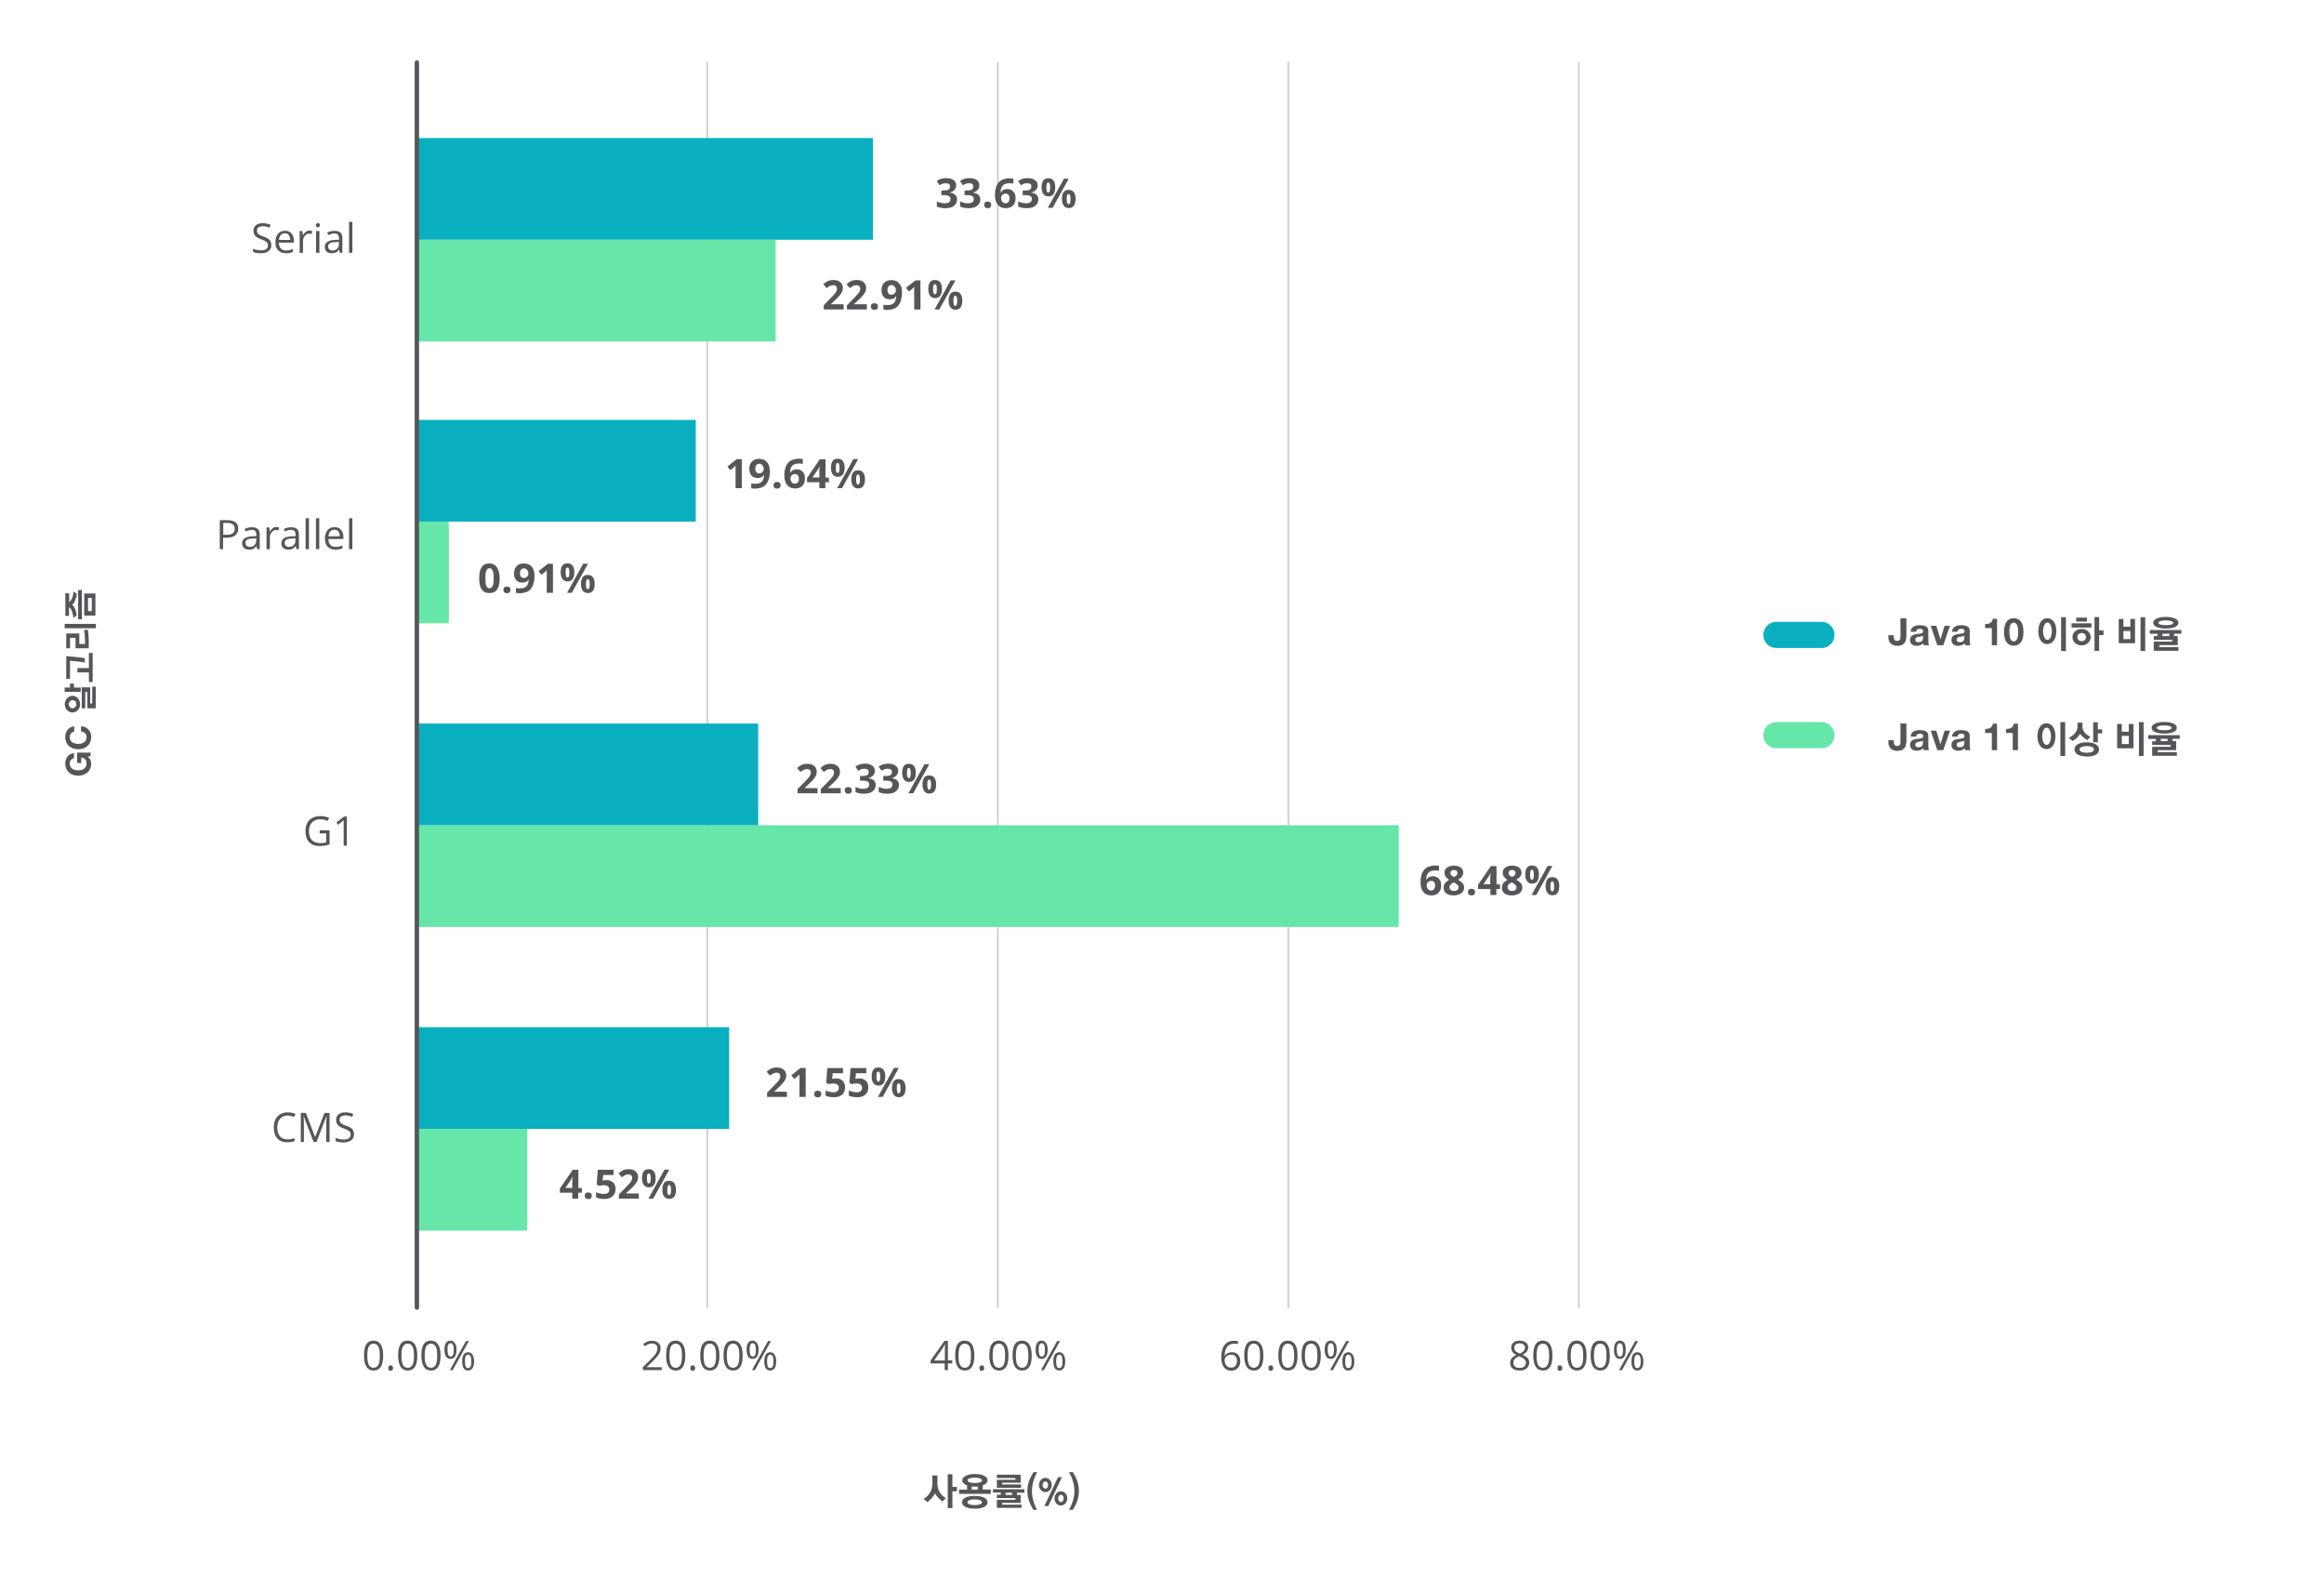 <?xml version="1.0" encoding="utf-8"?>
<!-- Generator: Adobe Illustrator 24.0.1, SVG Export Plug-In . SVG Version: 6.00 Build 0)  -->
<svg version="1.1" id="레이어_1" xmlns="http://www.w3.org/2000/svg" xmlns:xlink="http://www.w3.org/1999/xlink" x="0px"
	 y="0px" viewBox="0 0 1600 1095" style="enable-background:new 0 0 1600 1095;" xml:space="preserve">
<style type="text/css">
	.st0{fill:none;stroke:#66E6A8;stroke-width:18;stroke-linecap:round;}
	.st1{fill:none;stroke:#0AB0BF;stroke-width:18;stroke-linecap:round;}
	.st2{fill:#54565A;}
	.st3{fill:none;stroke:#C6C6C6;stroke-linecap:round;}
	.st4{fill:#66E6A8;}
	.st5{fill:none;stroke:#0AB0BF;stroke-width:70;stroke-linecap:square;}
	.st6{fill:none;stroke:#66E6A8;stroke-width:70;stroke-linecap:square;}
	.st7{fill:none;stroke:#54565A;stroke-width:3;stroke-linecap:round;}
</style>
<path class="st0" d="M1223,506h31"/>
<path class="st1" d="M1223,437h31"/>
<path class="st2" d="M198,767.8c-2.2,0-3.9,0.7-5.2,2.2c-1.3,1.5-1.9,3.5-1.9,6c0,2.6,0.6,4.6,1.8,6.1c1.2,1.4,3,2.1,5.3,2.1
	c1.4,0,3-0.3,4.8-0.8v2c-1.4,0.5-3.1,0.8-5.1,0.8c-2.9,0-5.2-0.9-6.8-2.7c-1.6-1.8-2.4-4.3-2.4-7.6c0-2.1,0.4-3.9,1.1-5.4
	c0.8-1.5,1.9-2.7,3.3-3.6c1.5-0.8,3.2-1.3,5.1-1.3c2.1,0,3.9,0.4,5.5,1.1l-1,2C201,768.2,199.5,767.8,198,767.8z M215.9,786
	l-6.8-17.7H209c0.1,1.4,0.2,3.1,0.2,5V786h-2.1v-20h3.5l6.3,16.5h0.1l6.4-16.5h3.5v20h-2.3v-12.9c0-1.5,0.1-3.1,0.2-4.8h-0.1
	l-6.8,17.7H215.9z M243.7,780.7c0,1.8-0.6,3.1-1.9,4.1c-1.3,1-3,1.5-5.2,1.5c-2.4,0-4.2-0.3-5.5-0.9v-2.2c0.8,0.3,1.7,0.6,2.7,0.8
	c1,0.2,1.9,0.3,2.9,0.3c1.5,0,2.7-0.3,3.5-0.9c0.8-0.6,1.2-1.4,1.2-2.5c0-0.7-0.1-1.3-0.4-1.7c-0.3-0.4-0.7-0.9-1.4-1.2
	c-0.6-0.4-1.6-0.8-3-1.3c-1.9-0.7-3.2-1.5-4-2.4c-0.8-0.9-1.2-2.1-1.2-3.6c0-1.5,0.6-2.8,1.7-3.7c1.2-0.9,2.7-1.4,4.6-1.4
	c2,0,3.8,0.4,5.5,1.1l-0.7,2c-1.6-0.7-3.3-1-4.8-1c-1.2,0-2.2,0.3-2.9,0.8c-0.7,0.5-1,1.3-1,2.2c0,0.7,0.1,1.3,0.4,1.7
	c0.3,0.4,0.7,0.8,1.3,1.2c0.6,0.4,1.5,0.8,2.8,1.2c2.1,0.7,3.5,1.5,4.3,2.4C243.3,778.2,243.7,779.3,243.7,780.7z"/>
<path class="st2" d="M220.1,571.5h6.8v9.7c-1.1,0.3-2.1,0.6-3.2,0.8c-1.1,0.2-2.4,0.3-3.8,0.3c-3,0-5.4-0.9-7.1-2.7
	c-1.7-1.8-2.5-4.3-2.5-7.6c0-2.1,0.4-3.9,1.2-5.5c0.8-1.6,2-2.8,3.6-3.6c1.6-0.8,3.4-1.2,5.5-1.2c2.1,0,4.1,0.4,6,1.2l-0.9,2.1
	c-1.8-0.8-3.5-1.1-5.2-1.1c-2.4,0-4.3,0.7-5.7,2.2c-1.4,1.4-2.1,3.5-2.1,6c0,2.7,0.7,4.7,2,6.1c1.3,1.4,3.3,2.1,5.8,2.1
	c1.4,0,2.7-0.2,4.1-0.5v-6.2h-4.5V571.5z M238.8,582h-2.2v-14.2c0-1.2,0-2.3,0.1-3.4c-0.2,0.2-0.4,0.4-0.6,0.6
	c-0.2,0.2-1.3,1.1-3.3,2.7l-1.2-1.6l5.3-4.1h1.9V582z"/>
<path class="st3" d="M687,900V43"/>
<path class="st3" d="M887,900V43"/>
<path class="st3" d="M1087,900V43"/>
<path class="st3" d="M487,900V43"/>
<path class="st2" d="M164,363.8c0,2-0.7,3.6-2.1,4.7c-1.4,1.1-3.3,1.6-5.9,1.6h-2.4v7.9h-2.3v-20h5.2C161.5,358,164,360,164,363.8z
	 M153.6,368.1h2.1c2.1,0,3.5-0.3,4.5-1c0.9-0.7,1.4-1.7,1.4-3.2c0-1.3-0.4-2.3-1.3-3c-0.9-0.6-2.2-1-4-1h-2.6V368.1z M177.1,378
	l-0.5-2.1h-0.1c-0.7,0.9-1.5,1.6-2.2,1.9c-0.7,0.3-1.7,0.5-2.8,0.5c-1.5,0-2.7-0.4-3.5-1.1c-0.8-0.8-1.3-1.9-1.3-3.3
	c0-3,2.4-4.6,7.3-4.8l2.5-0.1v-0.9c0-1.2-0.3-2-0.8-2.6c-0.5-0.6-1.3-0.8-2.4-0.8c-1.2,0-2.7,0.4-4.2,1.1l-0.7-1.7
	c0.7-0.4,1.5-0.7,2.4-0.9c0.9-0.2,1.8-0.3,2.7-0.3c1.8,0,3.1,0.4,4,1.2c0.9,0.8,1.3,2.1,1.3,3.8V378H177.1z M171.9,376.4
	c1.4,0,2.5-0.4,3.3-1.2c0.8-0.8,1.2-1.9,1.2-3.3v-1.4l-2.3,0.1c-1.8,0.1-3.1,0.3-3.9,0.8c-0.8,0.5-1.2,1.3-1.2,2.3
	c0,0.8,0.2,1.4,0.7,1.9C170.3,376.2,171,376.4,171.9,376.4z M190.3,362.7c0.7,0,1.3,0.1,1.8,0.2l-0.3,2.1c-0.6-0.1-1.2-0.2-1.6-0.2
	c-1.2,0-2.3,0.5-3.1,1.5c-0.9,1-1.3,2.2-1.3,3.7v8h-2.3v-15h1.9l0.3,2.8h0.1c0.6-1,1.2-1.7,2-2.3C188.5,363,189.3,362.7,190.3,362.7
	z M204.1,378l-0.5-2.1h-0.1c-0.7,0.9-1.5,1.6-2.2,1.9c-0.7,0.3-1.7,0.5-2.8,0.5c-1.5,0-2.7-0.4-3.5-1.1c-0.8-0.8-1.3-1.9-1.3-3.3
	c0-3,2.4-4.6,7.3-4.8l2.5-0.1v-0.9c0-1.2-0.3-2-0.8-2.6c-0.5-0.6-1.3-0.8-2.4-0.8c-1.2,0-2.7,0.4-4.2,1.1l-0.7-1.7
	c0.7-0.4,1.5-0.7,2.4-0.9c0.9-0.2,1.8-0.3,2.7-0.3c1.8,0,3.1,0.4,4,1.2c0.9,0.8,1.3,2.1,1.3,3.8V378H204.1z M198.9,376.4
	c1.4,0,2.5-0.4,3.3-1.2c0.8-0.8,1.2-1.9,1.2-3.3v-1.4l-2.3,0.1c-1.8,0.1-3.1,0.3-3.9,0.8c-0.8,0.5-1.2,1.3-1.2,2.3
	c0,0.8,0.2,1.4,0.7,1.9C197.3,376.2,198,376.4,198.9,376.4z M212.7,378h-2.3v-21.3h2.3V378z M219.8,378h-2.3v-21.3h2.3V378z
	 M230.9,378.3c-2.2,0-4-0.7-5.3-2c-1.3-1.3-1.9-3.2-1.9-5.6c0-2.4,0.6-4.3,1.8-5.8c1.2-1.4,2.8-2.1,4.8-2.1c1.9,0,3.4,0.6,4.5,1.9
	c1.1,1.2,1.6,2.9,1.6,4.9v1.4h-10.3c0,1.8,0.5,3.1,1.3,4c0.8,0.9,2,1.4,3.6,1.4c1.6,0,3.2-0.3,4.8-1v2c-0.8,0.3-1.6,0.6-2.3,0.7
	C232.8,378.2,231.9,378.3,230.9,378.3z M230.3,364.6c-1.2,0-2.2,0.4-2.9,1.2c-0.7,0.8-1.1,1.9-1.3,3.3h7.8c0-1.4-0.3-2.5-1-3.3
	C232.4,365,231.5,364.6,230.3,364.6z M242.6,378h-2.3v-21.3h2.3V378z"/>
<path class="st2" d="M186.8,168.7c0,1.8-0.6,3.1-1.9,4.1c-1.3,1-3,1.5-5.2,1.5c-2.4,0-4.2-0.3-5.5-0.9v-2.2c0.8,0.3,1.7,0.6,2.7,0.8
	c1,0.2,1.9,0.3,2.9,0.3c1.6,0,2.7-0.3,3.5-0.9c0.8-0.6,1.2-1.4,1.2-2.5c0-0.7-0.1-1.3-0.4-1.7c-0.3-0.4-0.7-0.9-1.4-1.2
	c-0.6-0.4-1.6-0.8-3-1.3c-1.9-0.7-3.2-1.5-4-2.4c-0.8-0.9-1.2-2.1-1.2-3.6c0-1.5,0.6-2.8,1.7-3.7c1.2-0.9,2.7-1.4,4.6-1.4
	c2,0,3.8,0.4,5.5,1.1l-0.7,2c-1.6-0.7-3.3-1-4.8-1c-1.2,0-2.2,0.3-2.9,0.8c-0.7,0.5-1,1.3-1,2.2c0,0.7,0.1,1.3,0.4,1.7
	c0.3,0.4,0.7,0.8,1.3,1.2c0.6,0.4,1.5,0.8,2.8,1.2c2.1,0.7,3.5,1.6,4.3,2.4C186.4,166.2,186.8,167.3,186.8,168.7z M196.8,174.3
	c-2.2,0-4-0.7-5.3-2c-1.3-1.3-1.9-3.2-1.9-5.6c0-2.4,0.6-4.3,1.8-5.8c1.2-1.4,2.8-2.1,4.8-2.1c1.9,0,3.4,0.6,4.5,1.9
	c1.1,1.2,1.6,2.9,1.6,4.9v1.4H192c0,1.8,0.5,3.1,1.3,4c0.8,0.9,2,1.4,3.6,1.4c1.6,0,3.2-0.3,4.8-1v2c-0.8,0.3-1.6,0.6-2.3,0.7
	C198.7,174.2,197.8,174.3,196.8,174.3z M196.2,160.6c-1.2,0-2.2,0.4-2.9,1.2c-0.7,0.8-1.1,1.9-1.3,3.3h7.8c0-1.4-0.3-2.5-1-3.3
	C198.3,161,197.4,160.6,196.2,160.6z M213.1,158.7c0.7,0,1.3,0.1,1.8,0.2l-0.3,2.1c-0.6-0.1-1.2-0.2-1.6-0.2c-1.2,0-2.3,0.5-3.1,1.5
	c-0.9,1-1.3,2.2-1.3,3.7v8h-2.3v-15h1.9l0.3,2.8h0.1c0.6-1,1.2-1.7,2-2.3C211.3,159,212.1,158.7,213.1,158.7z M219.9,174h-2.3v-15
	h2.3V174z M217.5,155c0-0.5,0.1-0.9,0.4-1.1c0.3-0.2,0.6-0.4,1-0.4c0.4,0,0.7,0.1,0.9,0.4c0.3,0.2,0.4,0.6,0.4,1.1s-0.1,0.9-0.4,1.1
	c-0.3,0.2-0.6,0.4-0.9,0.4c-0.4,0-0.7-0.1-1-0.4C217.6,155.8,217.5,155.5,217.5,155z M234,174l-0.5-2.1h-0.1
	c-0.7,0.9-1.5,1.6-2.2,1.9c-0.7,0.3-1.7,0.5-2.8,0.5c-1.5,0-2.7-0.4-3.5-1.1c-0.8-0.8-1.3-1.9-1.3-3.3c0-3,2.4-4.6,7.3-4.8l2.5-0.1
	v-0.9c0-1.2-0.3-2-0.8-2.6c-0.5-0.6-1.3-0.8-2.4-0.8c-1.2,0-2.7,0.4-4.2,1.1l-0.7-1.7c0.7-0.4,1.5-0.7,2.4-0.9
	c0.9-0.2,1.8-0.3,2.7-0.3c1.8,0,3.1,0.4,4,1.2c0.9,0.8,1.3,2.1,1.3,3.8V174H234z M228.8,172.4c1.4,0,2.5-0.4,3.3-1.2
	c0.8-0.8,1.2-1.9,1.2-3.3v-1.4l-2.3,0.1c-1.8,0.1-3.1,0.3-3.9,0.8c-0.8,0.5-1.2,1.3-1.2,2.3c0,0.8,0.2,1.4,0.7,1.9
	C227.2,172.2,227.9,172.4,228.8,172.4z M242.6,174h-2.3v-21.3h2.3V174z"/>
<path class="st2" d="M400.5,820.9h-2.4v4.1H394v-4.1h-8.5v-2.9l8.8-12.9h3.9v12.6h2.4V820.9z M394,817.6v-3.4c0-0.3,0-0.7,0-1.1
	c0-0.4,0-0.9,0.1-1.3c0-0.4,0-0.8,0.1-1.2c0-0.3,0-0.6,0.1-0.7h-0.1c-0.2,0.4-0.4,0.7-0.5,1.1c-0.2,0.3-0.4,0.7-0.7,1.1l-3.7,5.5
	H394z M402.6,823c0-0.9,0.2-1.5,0.7-1.8c0.5-0.3,1-0.5,1.7-0.5c0.6,0,1.2,0.2,1.7,0.5c0.5,0.3,0.7,0.9,0.7,1.8
	c0,0.8-0.2,1.4-0.7,1.8c-0.5,0.4-1,0.5-1.7,0.5c-0.7,0-1.2-0.2-1.7-0.5C402.9,824.5,402.6,823.9,402.6,823z M417.4,812.2
	c1.2,0,2.3,0.2,3.3,0.7c1,0.5,1.7,1.1,2.3,2.1c0.5,0.9,0.8,2,0.8,3.3c0,1.4-0.3,2.7-0.9,3.7c-0.6,1-1.5,1.8-2.7,2.4
	c-1.2,0.6-2.6,0.8-4.4,0.8c-1,0-2-0.1-3-0.3c-0.9-0.2-1.7-0.4-2.4-0.8v-3.6c0.7,0.4,1.5,0.7,2.5,0.9c1,0.2,1.9,0.4,2.7,0.4
	c0.8,0,1.5-0.1,2.1-0.3c0.6-0.2,1-0.6,1.3-1c0.3-0.5,0.5-1.1,0.5-1.8c0-1-0.3-1.7-1-2.2c-0.7-0.5-1.7-0.8-3-0.8
	c-0.5,0-1.1,0.1-1.6,0.2c-0.6,0.1-1,0.2-1.4,0.3l-1.7-0.9l0.8-10.2h10.8v3.6h-7.1l-0.4,3.9c0.3-0.1,0.6-0.1,1-0.2
	C416.2,812.3,416.7,812.2,417.4,812.2z M440.1,825h-14v-2.9l5-5.1c1-1,1.8-1.9,2.4-2.6c0.6-0.7,1.1-1.3,1.3-1.9
	c0.3-0.6,0.4-1.2,0.4-1.8c0-0.8-0.2-1.4-0.7-1.8c-0.4-0.4-1-0.6-1.8-0.6c-0.8,0-1.5,0.2-2.3,0.5c-0.7,0.4-1.5,0.9-2.3,1.5l-2.3-2.7
	c0.6-0.5,1.2-1,1.8-1.4c0.6-0.4,1.4-0.8,2.2-1.1c0.9-0.3,1.9-0.4,3.1-0.4c1.3,0,2.4,0.2,3.4,0.7c0.9,0.5,1.7,1.1,2.2,1.9
	c0.5,0.8,0.8,1.7,0.8,2.8c0,1.1-0.2,2.1-0.7,3c-0.4,0.9-1.1,1.8-1.9,2.7c-0.8,0.9-1.8,1.9-3,3l-2.6,2.4v0.2h8.7V825z M446.6,804.7
	c1.6,0,2.8,0.5,3.6,1.6c0.8,1.1,1.2,2.6,1.2,4.6c0,2-0.4,3.5-1.1,4.6c-0.8,1.1-2,1.7-3.6,1.7c-1.5,0-2.7-0.6-3.5-1.7
	s-1.2-2.7-1.2-4.6c0-2,0.4-3.5,1.1-4.6C443.8,805.3,445,804.7,446.6,804.7z M446.7,807.6c-0.4,0-0.8,0.3-1,0.8
	c-0.2,0.6-0.3,1.4-0.3,2.6s0.1,2,0.3,2.6c0.2,0.6,0.5,0.9,1,0.9c0.4,0,0.8-0.3,1-0.8c0.2-0.6,0.3-1.4,0.3-2.6c0-1.1-0.1-2-0.3-2.6
	C447.4,807.9,447.1,807.6,446.7,807.6z M460.8,805l-11.1,20h-3.3l11.1-20H460.8z M460.6,812.7c1.6,0,2.8,0.5,3.6,1.6
	c0.8,1.1,1.2,2.6,1.2,4.6c0,2-0.4,3.5-1.1,4.6c-0.8,1.1-2,1.7-3.6,1.7c-1.5,0-2.7-0.6-3.5-1.7s-1.2-2.7-1.2-4.6c0-2,0.4-3.5,1.1-4.6
	C457.8,813.3,459,812.7,460.6,812.7z M460.7,815.6c-0.4,0-0.8,0.3-1,0.8c-0.2,0.6-0.3,1.4-0.3,2.6c0,1.1,0.1,2,0.3,2.6
	c0.2,0.6,0.5,0.9,1,0.9c0.4,0,0.8-0.3,1-0.8c0.2-0.6,0.3-1.4,0.3-2.6c0-1.1-0.1-2-0.3-2.6C461.4,815.8,461.1,815.6,460.7,815.6z"/>
<path class="st2" d="M542.1,755h-14v-2.9l5-5.1c1-1,1.8-1.9,2.4-2.6c0.6-0.7,1.1-1.3,1.3-1.9c0.3-0.6,0.4-1.2,0.4-1.8
	c0-0.8-0.2-1.4-0.7-1.8c-0.4-0.4-1-0.6-1.8-0.6c-0.8,0-1.5,0.2-2.3,0.5c-0.7,0.4-1.5,0.9-2.3,1.5l-2.3-2.7c0.6-0.5,1.2-1,1.8-1.4
	c0.6-0.4,1.4-0.8,2.2-1.1c0.9-0.3,1.9-0.4,3.1-0.4c1.3,0,2.4,0.2,3.4,0.7c0.9,0.5,1.7,1.1,2.2,1.9c0.5,0.8,0.8,1.7,0.8,2.8
	c0,1.1-0.2,2.1-0.7,3c-0.4,0.9-1.1,1.8-1.9,2.7c-0.8,0.9-1.8,1.9-3,3l-2.6,2.4v0.2h8.7V755z M554.6,755h-4.2v-11.6
	c0-0.3,0-0.7,0-1.2c0-0.5,0-1,0-1.4c0-0.5,0-1,0.1-1.4c-0.1,0.1-0.3,0.3-0.6,0.6c-0.3,0.3-0.6,0.5-0.8,0.8l-2.3,1.8l-2-2.5l6.4-5.1
	h3.5V755z M560.6,753c0-0.9,0.2-1.5,0.7-1.8c0.5-0.3,1-0.5,1.7-0.5c0.6,0,1.2,0.2,1.7,0.5c0.5,0.3,0.7,0.9,0.7,1.8
	c0,0.8-0.2,1.4-0.7,1.8c-0.5,0.4-1,0.5-1.7,0.5c-0.7,0-1.2-0.2-1.7-0.5C560.9,754.5,560.6,753.9,560.6,753z M575.4,742.2
	c1.2,0,2.3,0.2,3.3,0.7c1,0.5,1.7,1.1,2.3,2.1c0.5,0.9,0.8,2,0.8,3.3c0,1.4-0.3,2.7-0.9,3.7c-0.6,1-1.5,1.8-2.7,2.4
	c-1.2,0.6-2.6,0.8-4.4,0.8c-1,0-2-0.1-3-0.3c-0.9-0.2-1.7-0.4-2.4-0.8v-3.6c0.7,0.4,1.5,0.7,2.5,0.9c1,0.2,1.9,0.4,2.7,0.4
	c0.8,0,1.5-0.1,2.1-0.3c0.6-0.2,1-0.6,1.3-1c0.3-0.5,0.5-1.1,0.5-1.8c0-1-0.3-1.7-1-2.2c-0.7-0.5-1.7-0.8-3-0.8
	c-0.5,0-1.1,0.1-1.6,0.2c-0.6,0.1-1,0.2-1.4,0.3l-1.7-0.9l0.8-10.2h10.8v3.6h-7.1l-0.4,3.9c0.3-0.1,0.6-0.1,1-0.2
	C574.3,742.3,574.8,742.2,575.4,742.2z M591.4,742.2c1.2,0,2.3,0.2,3.3,0.7c1,0.5,1.7,1.1,2.3,2.1c0.5,0.9,0.8,2,0.8,3.3
	c0,1.4-0.3,2.7-0.9,3.7c-0.6,1-1.5,1.8-2.7,2.4c-1.2,0.6-2.6,0.8-4.4,0.8c-1,0-2-0.1-3-0.3c-0.9-0.2-1.7-0.4-2.4-0.8v-3.6
	c0.7,0.4,1.5,0.7,2.5,0.9c1,0.2,1.9,0.4,2.7,0.4c0.8,0,1.5-0.1,2.1-0.3c0.6-0.2,1-0.6,1.3-1c0.3-0.5,0.5-1.1,0.5-1.8
	c0-1-0.3-1.7-1-2.2c-0.7-0.5-1.7-0.8-3-0.8c-0.5,0-1.1,0.1-1.6,0.2c-0.6,0.1-1,0.2-1.4,0.3l-1.7-0.9l0.8-10.2h10.8v3.6h-7.1
	l-0.4,3.9c0.3-0.1,0.6-0.1,1-0.2C590.3,742.3,590.8,742.2,591.4,742.2z M604.7,734.7c1.6,0,2.8,0.5,3.6,1.6c0.8,1.1,1.2,2.6,1.2,4.6
	c0,2-0.4,3.5-1.1,4.6c-0.8,1.1-2,1.7-3.6,1.7c-1.5,0-2.7-0.6-3.5-1.7c-0.8-1.1-1.2-2.7-1.2-4.6c0-2,0.4-3.5,1.1-4.6
	C601.8,735.3,603,734.7,604.7,734.7z M604.7,737.6c-0.4,0-0.8,0.3-1,0.8c-0.2,0.6-0.3,1.4-0.3,2.6s0.1,2,0.3,2.6
	c0.2,0.6,0.5,0.9,1,0.9c0.4,0,0.8-0.3,1-0.8c0.2-0.6,0.3-1.4,0.3-2.6c0-1.1-0.1-2-0.3-2.6C605.5,737.9,605.1,737.6,604.7,737.6z
	 M618.8,735l-11.1,20h-3.3l11.1-20H618.8z M618.7,742.7c1.6,0,2.8,0.5,3.6,1.6c0.8,1.1,1.2,2.6,1.2,4.6c0,2-0.4,3.5-1.1,4.6
	c-0.8,1.1-2,1.7-3.6,1.7c-1.5,0-2.7-0.6-3.5-1.7c-0.8-1.1-1.2-2.7-1.2-4.6c0-2,0.4-3.5,1.1-4.6C615.8,743.3,617,742.7,618.7,742.7z
	 M618.7,745.6c-0.4,0-0.8,0.3-1,0.8c-0.2,0.6-0.3,1.4-0.3,2.6c0,1.1,0.1,2,0.3,2.6c0.2,0.6,0.5,0.9,1,0.9c0.4,0,0.8-0.3,1-0.8
	c0.2-0.6,0.3-1.4,0.3-2.6c0-1.1-0.1-2-0.3-2.6C619.5,745.8,619.1,745.6,618.7,745.6z"/>
<path class="st2" d="M978,607.5c0-1.1,0.1-2.3,0.2-3.4c0.2-1.1,0.5-2.2,0.9-3.2c0.4-1,1-1.9,1.8-2.7c0.8-0.8,1.7-1.4,2.9-1.8
	c1.2-0.4,2.6-0.7,4.2-0.7c0.4,0,0.8,0,1.4,0.1c0.5,0,1,0.1,1.3,0.2v3.4c-0.4-0.1-0.8-0.1-1.2-0.2c-0.4-0.1-0.8-0.1-1.2-0.1
	c-1.7,0-2.9,0.3-3.9,0.8c-0.9,0.5-1.5,1.3-1.9,2.2c-0.4,0.9-0.6,2-0.6,3.3h0.2c0.3-0.4,0.6-0.8,1-1.2c0.4-0.3,0.9-0.6,1.4-0.8
	c0.6-0.2,1.2-0.3,2-0.3c1.2,0,2.2,0.3,3,0.8c0.9,0.5,1.5,1.2,2,2.1c0.5,0.9,0.7,2.1,0.7,3.4c0,1.4-0.3,2.7-0.8,3.7
	c-0.6,1-1.3,1.8-2.4,2.4c-1,0.5-2.2,0.8-3.6,0.8c-1,0-2-0.2-2.9-0.5c-0.9-0.4-1.7-0.9-2.3-1.6c-0.7-0.7-1.2-1.6-1.6-2.7
	C978.2,610.3,978,609,978,607.5z M985.2,612.9c0.8,0,1.5-0.3,2-0.8c0.5-0.6,0.8-1.4,0.8-2.7c0-1-0.2-1.7-0.7-2.3
	c-0.4-0.6-1.1-0.8-2-0.8c-0.6,0-1.2,0.1-1.6,0.4c-0.5,0.3-0.8,0.6-1.1,1.1c-0.3,0.4-0.4,0.9-0.4,1.3c0,0.5,0.1,0.9,0.2,1.4
	s0.3,0.9,0.6,1.2c0.3,0.4,0.6,0.7,0.9,0.9C984.3,612.8,984.7,612.9,985.2,612.9z M1001,595.8c1.1,0,2.2,0.2,3.2,0.5
	c1,0.4,1.8,0.9,2.3,1.6c0.6,0.7,0.9,1.6,0.9,2.7c0,0.8-0.2,1.5-0.5,2.1c-0.3,0.6-0.7,1.1-1.3,1.6c-0.5,0.4-1.1,0.8-1.8,1.2
	c0.7,0.4,1.4,0.8,2,1.3c0.6,0.5,1.2,1.1,1.6,1.7c0.4,0.7,0.6,1.4,0.6,2.3c0,1.1-0.3,2.1-0.9,2.9c-0.6,0.8-1.4,1.4-2.5,1.9
	c-1,0.4-2.3,0.7-3.7,0.7c-1.5,0-2.8-0.2-3.8-0.6c-1-0.4-1.8-1-2.4-1.8c-0.5-0.8-0.8-1.8-0.8-2.9c0-0.9,0.2-1.7,0.5-2.4
	c0.3-0.7,0.8-1.3,1.4-1.7c0.6-0.5,1.2-0.9,1.9-1.3c-0.6-0.4-1.1-0.8-1.6-1.3c-0.5-0.5-0.9-1-1.2-1.6c-0.3-0.6-0.4-1.3-0.4-2.1
	c0-1.1,0.3-1.9,0.9-2.7c0.6-0.7,1.4-1.2,2.4-1.6C998.9,595.9,999.9,595.8,1001,595.8z M997.9,610.7c0,0.7,0.3,1.3,0.8,1.8
	c0.5,0.5,1.3,0.7,2.3,0.7c1.1,0,1.8-0.2,2.4-0.7c0.5-0.5,0.8-1.1,0.8-1.8c0-0.5-0.1-1-0.5-1.3c-0.3-0.4-0.7-0.7-1.1-1
	c-0.4-0.3-0.9-0.6-1.3-0.9l-0.4-0.2c-0.6,0.3-1.1,0.6-1.5,0.9c-0.4,0.3-0.8,0.7-1,1.1C998,609.7,997.9,610.2,997.9,610.7z
	 M1001,598.8c-0.7,0-1.3,0.2-1.7,0.5c-0.5,0.4-0.7,0.9-0.7,1.5c0,0.5,0.1,0.9,0.3,1.2c0.2,0.3,0.5,0.6,0.9,0.9
	c0.4,0.3,0.8,0.5,1.2,0.7c0.4-0.2,0.8-0.4,1.2-0.7c0.4-0.2,0.7-0.5,0.9-0.9c0.2-0.3,0.3-0.8,0.3-1.2c0-0.6-0.2-1.1-0.7-1.5
	C1002.3,599,1001.7,598.8,1001,598.8z M1010.7,614c0-0.9,0.2-1.5,0.7-1.8c0.5-0.3,1-0.5,1.7-0.5c0.7,0,1.2,0.2,1.7,0.5
	c0.5,0.3,0.7,0.9,0.7,1.8c0,0.8-0.2,1.4-0.7,1.8c-0.5,0.4-1,0.5-1.7,0.5c-0.7,0-1.2-0.2-1.7-0.5
	C1010.9,615.5,1010.7,614.9,1010.7,614z M1032.6,611.9h-2.4v4.1h-4.1v-4.1h-8.5v-2.9l8.8-12.9h3.9v12.6h2.4V611.9z M1026,608.6v-3.4
	c0-0.3,0-0.7,0-1.1c0-0.4,0-0.9,0.1-1.3c0-0.4,0-0.8,0.1-1.2c0-0.3,0-0.6,0.1-0.7h-0.1c-0.2,0.4-0.4,0.7-0.5,1.1
	c-0.2,0.3-0.4,0.7-0.7,1.1l-3.7,5.5H1026z M1041.1,595.8c1.1,0,2.2,0.2,3.2,0.5c1,0.4,1.8,0.9,2.3,1.6c0.6,0.7,0.9,1.6,0.9,2.7
	c0,0.8-0.2,1.5-0.5,2.1c-0.3,0.6-0.7,1.1-1.3,1.6c-0.5,0.4-1.1,0.8-1.8,1.2c0.7,0.4,1.4,0.8,2,1.3c0.6,0.5,1.2,1.1,1.6,1.7
	c0.4,0.7,0.6,1.4,0.6,2.3c0,1.1-0.3,2.1-0.9,2.9c-0.6,0.8-1.4,1.4-2.5,1.9c-1,0.4-2.3,0.7-3.7,0.7c-1.5,0-2.8-0.2-3.8-0.6
	c-1.1-0.4-1.8-1-2.4-1.8c-0.5-0.8-0.8-1.8-0.8-2.9c0-0.9,0.2-1.7,0.5-2.4c0.3-0.7,0.8-1.3,1.4-1.7c0.6-0.5,1.2-0.9,1.9-1.3
	c-0.6-0.4-1.1-0.8-1.6-1.3c-0.5-0.5-0.9-1-1.2-1.6c-0.3-0.6-0.4-1.3-0.4-2.1c0-1.1,0.3-1.9,0.9-2.7c0.6-0.7,1.4-1.2,2.4-1.6
	C1038.9,595.9,1039.9,595.8,1041.1,595.8z M1037.9,610.7c0,0.7,0.3,1.3,0.8,1.8c0.5,0.5,1.3,0.7,2.3,0.7c1.1,0,1.8-0.2,2.3-0.7
	c0.5-0.5,0.8-1.1,0.8-1.8c0-0.5-0.2-1-0.5-1.3c-0.3-0.4-0.7-0.7-1.1-1c-0.4-0.3-0.9-0.6-1.3-0.9l-0.4-0.2c-0.6,0.3-1.1,0.6-1.5,0.9
	c-0.4,0.3-0.8,0.7-1,1.1C1038.1,609.7,1037.9,610.2,1037.9,610.7z M1041,598.8c-0.7,0-1.3,0.2-1.7,0.5c-0.5,0.4-0.7,0.9-0.7,1.5
	c0,0.5,0.1,0.9,0.3,1.2c0.2,0.3,0.5,0.6,0.9,0.9c0.4,0.3,0.8,0.5,1.2,0.7c0.4-0.2,0.8-0.4,1.2-0.7c0.4-0.2,0.7-0.5,0.9-0.9
	s0.3-0.8,0.3-1.2c0-0.6-0.2-1.1-0.7-1.5C1042.3,599,1041.7,598.8,1041,598.8z M1054.7,595.7c1.6,0,2.8,0.5,3.6,1.6
	c0.8,1.1,1.2,2.6,1.2,4.6c0,2-0.4,3.5-1.1,4.6c-0.8,1.1-2,1.7-3.6,1.7c-1.5,0-2.7-0.6-3.5-1.7c-0.8-1.1-1.2-2.7-1.2-4.6
	c0-2,0.4-3.5,1.1-4.6C1051.8,596.3,1053,595.7,1054.7,595.7z M1054.7,598.6c-0.4,0-0.8,0.3-1,0.8c-0.2,0.6-0.3,1.4-0.3,2.6
	s0.1,2,0.3,2.6c0.2,0.6,0.5,0.9,1,0.9c0.4,0,0.8-0.3,1-0.8c0.2-0.6,0.3-1.4,0.3-2.6c0-1.1-0.1-2-0.3-2.6
	C1055.5,598.9,1055.1,598.6,1054.7,598.6z M1068.8,596l-11.1,20h-3.3l11.1-20H1068.8z M1068.7,603.7c1.6,0,2.8,0.5,3.6,1.6
	c0.8,1.1,1.2,2.6,1.2,4.6c0,2-0.4,3.5-1.1,4.6c-0.8,1.1-2,1.7-3.6,1.7c-1.5,0-2.7-0.6-3.5-1.7c-0.8-1.1-1.2-2.7-1.2-4.6
	c0-2,0.4-3.5,1.1-4.6C1065.8,604.3,1067,603.7,1068.7,603.7z M1068.7,606.6c-0.4,0-0.8,0.3-1,0.8c-0.2,0.6-0.3,1.4-0.3,2.6
	c0,1.1,0.1,2,0.3,2.6c0.2,0.6,0.5,0.9,1,0.9c0.4,0,0.8-0.3,1-0.8c0.2-0.6,0.3-1.4,0.3-2.6c0-1.1-0.1-2-0.3-2.6
	C1069.5,606.8,1069.1,606.6,1068.7,606.6z"/>
<path class="st2" d="M563.1,546h-14v-2.9l5-5.1c1-1,1.8-1.9,2.4-2.6c0.6-0.7,1.1-1.3,1.3-1.9c0.3-0.6,0.4-1.2,0.4-1.8
	c0-0.8-0.2-1.4-0.7-1.8c-0.4-0.4-1-0.6-1.8-0.6c-0.8,0-1.5,0.2-2.3,0.5c-0.7,0.4-1.5,0.9-2.3,1.5l-2.3-2.7c0.6-0.5,1.2-1,1.8-1.4
	c0.6-0.4,1.4-0.8,2.2-1.1c0.9-0.3,1.9-0.4,3.1-0.4c1.3,0,2.4,0.2,3.4,0.7c0.9,0.5,1.7,1.1,2.2,1.9c0.5,0.8,0.8,1.7,0.8,2.8
	c0,1.1-0.2,2.1-0.7,3c-0.4,0.9-1.1,1.8-1.9,2.7c-0.8,0.9-1.8,1.9-3,3l-2.6,2.4v0.2h8.7V546z M579.1,546h-14v-2.9l5-5.1
	c1-1,1.8-1.9,2.4-2.6c0.6-0.7,1.1-1.3,1.3-1.9c0.3-0.6,0.4-1.2,0.4-1.8c0-0.8-0.2-1.4-0.7-1.8c-0.4-0.4-1-0.6-1.8-0.6
	c-0.8,0-1.5,0.2-2.3,0.5c-0.7,0.4-1.5,0.9-2.3,1.5l-2.3-2.7c0.6-0.5,1.2-1,1.8-1.4c0.6-0.4,1.4-0.8,2.2-1.1c0.9-0.3,1.9-0.4,3.1-0.4
	c1.3,0,2.4,0.2,3.4,0.7c0.9,0.5,1.7,1.1,2.2,1.9c0.5,0.8,0.8,1.7,0.8,2.8c0,1.1-0.2,2.1-0.7,3c-0.4,0.9-1.1,1.8-1.9,2.7
	c-0.8,0.9-1.8,1.9-3,3l-2.6,2.4v0.2h8.7V546z M581.6,544c0-0.9,0.2-1.5,0.7-1.8c0.5-0.3,1-0.5,1.7-0.5c0.6,0,1.2,0.2,1.7,0.5
	c0.5,0.3,0.7,0.9,0.7,1.8c0,0.8-0.2,1.4-0.7,1.8c-0.5,0.4-1,0.5-1.7,0.5c-0.7,0-1.2-0.2-1.7-0.5C581.9,545.5,581.6,544.9,581.6,544z
	 M602.3,530.5c0,0.9-0.2,1.7-0.6,2.4c-0.4,0.7-0.9,1.2-1.6,1.7c-0.6,0.4-1.4,0.7-2.2,0.9v0.1c1.6,0.2,2.8,0.7,3.7,1.5
	c0.8,0.8,1.3,1.8,1.3,3.1c0,1.2-0.3,2.2-0.9,3.1c-0.6,0.9-1.4,1.6-2.6,2.2c-1.2,0.5-2.7,0.8-4.6,0.8c-1.1,0-2.1-0.1-3.1-0.3
	c-0.9-0.2-1.8-0.4-2.7-0.8v-3.6c0.9,0.4,1.8,0.8,2.7,1c0.9,0.2,1.8,0.3,2.6,0.3c1.5,0,2.6-0.3,3.2-0.8c0.6-0.5,0.9-1.3,0.9-2.2
	c0-0.6-0.1-1-0.4-1.4c-0.3-0.4-0.8-0.7-1.5-0.9c-0.7-0.2-1.7-0.3-2.9-0.3h-1.5v-3.2h1.5c1.2,0,2.2-0.1,2.8-0.3
	c0.6-0.2,1.1-0.6,1.3-1c0.2-0.4,0.4-0.9,0.4-1.4c0-0.7-0.2-1.3-0.7-1.7c-0.4-0.4-1.2-0.6-2.2-0.6c-0.6,0-1.2,0.1-1.8,0.2
	c-0.5,0.2-1,0.3-1.4,0.6c-0.4,0.2-0.8,0.4-1.1,0.6l-2-2.9c0.8-0.6,1.7-1,2.7-1.4c1.1-0.4,2.3-0.6,3.8-0.6c2.1,0,3.7,0.4,4.9,1.2
	C601.7,527.8,602.3,529,602.3,530.5z M618.4,530.5c0,0.9-0.2,1.7-0.6,2.4s-0.9,1.2-1.6,1.7c-0.6,0.4-1.4,0.7-2.2,0.9v0.1
	c1.6,0.2,2.8,0.7,3.6,1.5c0.8,0.8,1.3,1.8,1.3,3.1c0,1.2-0.3,2.2-0.9,3.1c-0.6,0.9-1.4,1.6-2.6,2.2c-1.2,0.5-2.7,0.8-4.6,0.8
	c-1.1,0-2.1-0.1-3.1-0.3c-0.9-0.2-1.8-0.4-2.7-0.8v-3.6c0.9,0.4,1.8,0.8,2.7,1c0.9,0.2,1.8,0.3,2.6,0.3c1.5,0,2.6-0.3,3.2-0.8
	c0.6-0.5,0.9-1.3,0.9-2.2c0-0.6-0.1-1-0.4-1.4c-0.3-0.4-0.8-0.7-1.5-0.9c-0.7-0.2-1.7-0.3-2.9-0.3h-1.5v-3.2h1.5
	c1.2,0,2.2-0.1,2.8-0.3c0.6-0.2,1.1-0.6,1.3-1c0.2-0.4,0.4-0.9,0.4-1.4c0-0.7-0.2-1.3-0.7-1.7c-0.4-0.4-1.2-0.6-2.2-0.6
	c-0.6,0-1.2,0.1-1.8,0.2c-0.5,0.2-1,0.3-1.4,0.6c-0.4,0.2-0.8,0.4-1.1,0.6l-2-2.9c0.8-0.6,1.7-1,2.7-1.4c1.1-0.4,2.3-0.6,3.8-0.6
	c2.1,0,3.7,0.4,4.9,1.2C617.8,527.8,618.4,529,618.4,530.5z M625.7,525.7c1.6,0,2.8,0.5,3.6,1.6c0.8,1.1,1.2,2.6,1.2,4.6
	c0,2-0.4,3.5-1.1,4.6c-0.8,1.1-2,1.7-3.6,1.7c-1.5,0-2.7-0.6-3.5-1.7c-0.8-1.1-1.2-2.7-1.2-4.6c0-2,0.4-3.5,1.1-4.6
	C622.8,526.3,624,525.7,625.7,525.7z M625.7,528.6c-0.4,0-0.8,0.3-1,0.8c-0.2,0.6-0.3,1.4-0.3,2.6s0.1,2,0.3,2.6
	c0.2,0.6,0.5,0.9,1,0.9c0.4,0,0.8-0.3,1-0.8c0.2-0.6,0.3-1.4,0.3-2.6c0-1.1-0.1-2-0.3-2.6C626.5,528.9,626.1,528.6,625.7,528.6z
	 M639.8,526l-11.1,20h-3.3l11.1-20H639.8z M639.7,533.7c1.6,0,2.8,0.5,3.6,1.6c0.8,1.1,1.2,2.6,1.2,4.6c0,2-0.4,3.5-1.1,4.6
	c-0.8,1.1-2,1.7-3.6,1.7c-1.5,0-2.7-0.6-3.5-1.7c-0.8-1.1-1.2-2.7-1.2-4.6c0-2,0.4-3.5,1.1-4.6C636.8,534.3,638,533.7,639.7,533.7z
	 M639.7,536.6c-0.4,0-0.8,0.3-1,0.8c-0.2,0.6-0.3,1.4-0.3,2.6c0,1.1,0.1,2,0.3,2.6c0.2,0.6,0.5,0.9,1,0.9c0.4,0,0.8-0.3,1-0.8
	c0.2-0.6,0.3-1.4,0.3-2.6c0-1.1-0.1-2-0.3-2.6C640.5,536.8,640.1,536.6,639.7,536.6z"/>
<path class="st2" d="M344,398c0,1.6-0.1,3.1-0.4,4.3c-0.2,1.3-0.6,2.3-1.2,3.2c-0.5,0.9-1.3,1.6-2.2,2c-0.9,0.5-2,0.7-3.3,0.7
	c-1.6,0-2.9-0.4-4-1.2c-1-0.8-1.8-2-2.3-3.5c-0.5-1.5-0.7-3.4-0.7-5.5c0-2.2,0.2-4,0.7-5.5c0.5-1.5,1.2-2.7,2.2-3.5
	c1-0.8,2.4-1.2,4.1-1.2c1.6,0,2.9,0.4,3.9,1.2c1,0.8,1.8,2,2.3,3.5C343.7,394,344,395.8,344,398z M334.2,398c0,1.5,0.1,2.8,0.2,3.8
	c0.2,1,0.5,1.8,0.9,2.3c0.4,0.5,1,0.8,1.7,0.8c0.7,0,1.3-0.3,1.7-0.8c0.4-0.5,0.7-1.3,0.9-2.3c0.2-1,0.3-2.3,0.3-3.8
	c0-1.5-0.1-2.8-0.3-3.8c-0.2-1-0.5-1.8-0.9-2.3c-0.4-0.5-1-0.8-1.7-0.8c-0.7,0-1.3,0.3-1.7,0.8c-0.4,0.5-0.7,1.3-0.9,2.3
	C334.3,395.2,334.2,396.5,334.2,398z M346.6,406c0-0.9,0.2-1.5,0.7-1.8c0.5-0.3,1-0.5,1.7-0.5c0.6,0,1.2,0.2,1.7,0.5
	c0.5,0.3,0.7,0.9,0.7,1.8c0,0.8-0.2,1.4-0.7,1.8c-0.5,0.4-1,0.5-1.7,0.5c-0.7,0-1.2-0.2-1.7-0.5C346.9,407.5,346.6,406.9,346.6,406z
	 M368,396.5c0,1.1-0.1,2.3-0.3,3.4c-0.2,1.1-0.5,2.2-0.9,3.2c-0.4,1-1,1.9-1.8,2.7c-0.8,0.8-1.7,1.4-2.9,1.8
	c-1.2,0.4-2.6,0.7-4.2,0.7c-0.4,0-0.9,0-1.4-0.1c-0.5,0-1-0.1-1.3-0.1v-3.4c0.4,0.1,0.8,0.2,1.2,0.2c0.4,0,0.8,0.1,1.2,0.1
	c1.7,0,3-0.3,3.9-0.8c0.9-0.5,1.5-1.3,1.9-2.2c0.4-0.9,0.6-2,0.6-3.3H364c-0.3,0.4-0.6,0.8-0.9,1.2c-0.4,0.3-0.8,0.6-1.4,0.8
	c-0.6,0.2-1.3,0.3-2.1,0.3c-1.1,0-2.1-0.2-3-0.7c-0.8-0.5-1.5-1.2-2-2.2c-0.5-0.9-0.7-2.1-0.7-3.4c0-1.5,0.3-2.7,0.8-3.7
	c0.6-1,1.3-1.8,2.4-2.4s2.2-0.8,3.6-0.8c1,0,2,0.2,2.9,0.5c0.9,0.3,1.7,0.9,2.3,1.6c0.7,0.7,1.2,1.6,1.6,2.7
	C367.8,393.7,368,395,368,396.5z M360.8,391.2c-0.8,0-1.5,0.3-2,0.8c-0.5,0.6-0.8,1.4-0.8,2.7c0,1,0.2,1.7,0.7,2.3s1.1,0.8,2,0.8
	c0.6,0,1.2-0.1,1.6-0.4c0.5-0.3,0.8-0.6,1.1-1.1c0.3-0.4,0.4-0.9,0.4-1.3c0-0.5-0.1-0.9-0.2-1.4c-0.1-0.5-0.3-0.9-0.6-1.2
	c-0.3-0.4-0.6-0.7-1-0.9C361.7,391.3,361.3,391.2,360.8,391.2z M380.6,408h-4.2v-11.6c0-0.3,0-0.7,0-1.2c0-0.5,0-1,0-1.4
	c0-0.5,0-1,0.1-1.4c-0.1,0.1-0.3,0.3-0.6,0.6c-0.3,0.3-0.6,0.5-0.8,0.8l-2.3,1.8l-2-2.5l6.4-5.1h3.5V408z M390.6,387.7
	c1.6,0,2.8,0.5,3.6,1.6c0.8,1.1,1.2,2.6,1.2,4.6s-0.4,3.5-1.1,4.6c-0.8,1.1-2,1.7-3.6,1.7c-1.5,0-2.7-0.6-3.5-1.7s-1.2-2.7-1.2-4.6
	s0.4-3.5,1.1-4.6C387.8,388.3,389,387.7,390.6,387.7z M390.7,390.6c-0.4,0-0.8,0.3-1,0.8c-0.2,0.6-0.3,1.4-0.3,2.6s0.1,2,0.3,2.6
	c0.2,0.6,0.5,0.9,1,0.9c0.4,0,0.8-0.3,1-0.8c0.2-0.6,0.3-1.4,0.3-2.6c0-1.1-0.1-2-0.3-2.6C391.4,390.9,391.1,390.6,390.7,390.6z
	 M404.8,388l-11.1,20h-3.3l11.1-20H404.8z M404.6,395.7c1.6,0,2.8,0.5,3.6,1.6c0.8,1.1,1.2,2.6,1.2,4.6c0,2-0.4,3.5-1.1,4.6
	c-0.8,1.1-2,1.7-3.6,1.7c-1.5,0-2.7-0.6-3.5-1.7s-1.2-2.7-1.2-4.6c0-2,0.4-3.5,1.1-4.6C401.8,396.3,403,395.7,404.6,395.7z
	 M404.7,398.6c-0.4,0-0.8,0.3-1,0.8c-0.2,0.6-0.3,1.4-0.3,2.6c0,1.1,0.1,2,0.3,2.6c0.2,0.6,0.5,0.9,1,0.9c0.4,0,0.8-0.3,1-0.8
	c0.2-0.6,0.3-1.4,0.3-2.6c0-1.1-0.1-2-0.3-2.6C405.4,398.8,405.1,398.6,404.7,398.6z"/>
<path class="st2" d="M510.6,336h-4.2v-11.6c0-0.3,0-0.7,0-1.2c0-0.5,0-1,0-1.4c0-0.5,0-1,0.1-1.4c-0.1,0.1-0.3,0.3-0.6,0.6
	c-0.3,0.3-0.6,0.5-0.8,0.8l-2.3,1.8l-2-2.5l6.4-5.1h3.5V336z M530,324.5c0,1.1-0.1,2.3-0.3,3.4c-0.2,1.1-0.5,2.2-0.9,3.2
	c-0.4,1-1,1.9-1.8,2.7c-0.8,0.8-1.7,1.4-2.9,1.8c-1.2,0.4-2.6,0.7-4.2,0.7c-0.4,0-0.9,0-1.4-0.1c-0.5,0-1-0.1-1.3-0.1v-3.4
	c0.4,0.1,0.8,0.2,1.2,0.2c0.4,0,0.8,0.1,1.2,0.1c1.7,0,3-0.3,3.9-0.8c0.9-0.5,1.6-1.3,1.9-2.2c0.4-0.9,0.6-2,0.6-3.3H526
	c-0.3,0.4-0.6,0.8-0.9,1.2c-0.4,0.3-0.8,0.6-1.4,0.8c-0.6,0.2-1.3,0.3-2.1,0.3c-1.1,0-2.1-0.2-3-0.7c-0.8-0.5-1.5-1.2-2-2.2
	c-0.5-0.9-0.7-2.1-0.7-3.4c0-1.5,0.3-2.7,0.8-3.7c0.6-1,1.3-1.8,2.4-2.4s2.2-0.8,3.6-0.8c1,0,2,0.2,2.9,0.5c0.9,0.3,1.7,0.9,2.3,1.6
	c0.7,0.7,1.2,1.6,1.6,2.7C529.8,321.7,530,323,530,324.5z M522.8,319.2c-0.8,0-1.5,0.3-2,0.8c-0.5,0.6-0.8,1.4-0.8,2.7
	c0,1,0.2,1.7,0.7,2.3c0.4,0.6,1.1,0.8,2,0.8c0.6,0,1.2-0.1,1.6-0.4c0.5-0.3,0.8-0.6,1.1-1.1c0.3-0.4,0.4-0.9,0.4-1.3
	c0-0.5-0.1-0.9-0.2-1.4c-0.1-0.5-0.3-0.9-0.6-1.2s-0.6-0.7-1-0.9C523.7,319.3,523.3,319.2,522.8,319.2z M532.6,334
	c0-0.9,0.2-1.5,0.7-1.8c0.5-0.3,1-0.5,1.7-0.5c0.6,0,1.2,0.2,1.7,0.5c0.5,0.3,0.7,0.9,0.7,1.8c0,0.8-0.2,1.4-0.7,1.8
	c-0.5,0.4-1,0.5-1.7,0.5c-0.7,0-1.2-0.2-1.7-0.5C532.9,335.5,532.6,334.9,532.6,334z M540,327.5c0-1.1,0.1-2.3,0.2-3.4
	c0.2-1.1,0.5-2.2,0.9-3.2c0.4-1,1-1.9,1.8-2.7c0.8-0.8,1.7-1.4,2.9-1.8c1.2-0.4,2.6-0.7,4.2-0.7c0.4,0,0.8,0,1.4,0.1
	c0.5,0,1,0.1,1.3,0.1v3.4c-0.4-0.1-0.8-0.1-1.2-0.2c-0.4-0.1-0.8-0.1-1.2-0.1c-1.7,0-2.9,0.3-3.9,0.8c-0.9,0.5-1.5,1.3-1.9,2.2
	c-0.4,0.9-0.6,2-0.6,3.3h0.2c0.3-0.4,0.6-0.8,1-1.2c0.4-0.3,0.9-0.6,1.4-0.8c0.6-0.2,1.2-0.3,2-0.3c1.2,0,2.2,0.3,3,0.8
	c0.9,0.5,1.5,1.2,2,2.1c0.5,0.9,0.7,2.1,0.7,3.4c0,1.4-0.3,2.7-0.8,3.7c-0.6,1-1.3,1.8-2.4,2.4c-1,0.5-2.2,0.8-3.6,0.8
	c-1,0-2-0.2-2.9-0.5c-0.9-0.4-1.7-0.9-2.3-1.6c-0.7-0.7-1.2-1.6-1.6-2.7C540.2,330.3,540,329,540,327.5z M547.2,332.9
	c0.8,0,1.5-0.3,2-0.8c0.5-0.6,0.8-1.4,0.8-2.7c0-1-0.2-1.7-0.7-2.3c-0.4-0.6-1.1-0.8-2-0.8c-0.6,0-1.2,0.1-1.6,0.4
	c-0.5,0.3-0.8,0.6-1.1,1.1c-0.3,0.4-0.4,0.9-0.4,1.3c0,0.5,0.1,0.9,0.2,1.4c0.1,0.5,0.3,0.9,0.6,1.2c0.3,0.4,0.6,0.7,0.9,0.9
	C546.3,332.8,546.7,332.9,547.2,332.9z M570.6,331.9h-2.4v4.1h-4.1v-4.1h-8.5v-2.9l8.8-12.9h3.9v12.6h2.4V331.9z M564.1,328.6v-3.4
	c0-0.3,0-0.7,0-1.1c0-0.4,0-0.9,0.1-1.3c0-0.4,0-0.8,0.1-1.2c0-0.3,0-0.6,0.1-0.7h-0.1c-0.2,0.4-0.4,0.7-0.5,1.1
	c-0.2,0.3-0.4,0.7-0.7,1.1l-3.7,5.5H564.1z M576.7,315.7c1.6,0,2.8,0.5,3.6,1.6c0.8,1.1,1.2,2.6,1.2,4.6s-0.4,3.5-1.1,4.6
	c-0.8,1.1-2,1.7-3.6,1.7c-1.5,0-2.7-0.6-3.5-1.7c-0.8-1.1-1.2-2.7-1.2-4.6s0.4-3.5,1.1-4.6C573.8,316.3,575,315.7,576.7,315.7z
	 M576.7,318.6c-0.4,0-0.8,0.3-1,0.8c-0.2,0.6-0.3,1.4-0.3,2.6s0.1,2,0.3,2.6c0.2,0.6,0.5,0.9,1,0.9c0.4,0,0.8-0.3,1-0.8
	c0.2-0.6,0.3-1.4,0.3-2.6c0-1.1-0.1-2-0.3-2.6C577.5,318.9,577.1,318.6,576.7,318.6z M590.8,316l-11.1,20h-3.3l11.1-20H590.8z
	 M590.7,323.7c1.6,0,2.8,0.5,3.6,1.6c0.8,1.1,1.2,2.6,1.2,4.6c0,2-0.4,3.5-1.1,4.6c-0.8,1.1-2,1.7-3.6,1.7c-1.5,0-2.7-0.6-3.5-1.7
	c-0.8-1.1-1.2-2.7-1.2-4.6c0-2,0.4-3.5,1.1-4.6C587.8,324.3,589,323.7,590.7,323.7z M590.7,326.6c-0.4,0-0.8,0.3-1,0.8
	c-0.2,0.6-0.3,1.4-0.3,2.6c0,1.1,0.1,2,0.3,2.6c0.2,0.6,0.5,0.9,1,0.9c0.4,0,0.8-0.3,1-0.8c0.2-0.6,0.3-1.4,0.3-2.6
	c0-1.1-0.1-2-0.3-2.6C591.5,326.8,591.1,326.6,590.7,326.6z"/>
<path class="st2" d="M581.1,213h-14v-2.9l5-5.1c1-1,1.8-1.9,2.4-2.6c0.6-0.7,1.1-1.3,1.3-1.9c0.3-0.6,0.4-1.2,0.4-1.8
	c0-0.8-0.2-1.4-0.7-1.8c-0.4-0.4-1-0.6-1.8-0.6c-0.8,0-1.5,0.2-2.3,0.5c-0.7,0.4-1.5,0.9-2.3,1.5l-2.3-2.7c0.6-0.5,1.2-1,1.8-1.4
	c0.6-0.4,1.4-0.8,2.2-1.1c0.9-0.3,1.9-0.4,3.1-0.4c1.3,0,2.4,0.2,3.4,0.7c0.9,0.5,1.7,1.1,2.2,1.9c0.5,0.8,0.8,1.7,0.8,2.8
	c0,1.1-0.2,2.1-0.7,3c-0.4,0.9-1.1,1.8-1.9,2.7c-0.8,0.9-1.8,1.9-3,3l-2.6,2.4v0.2h8.7V213z M597.1,213h-14v-2.9l5-5.1
	c1-1,1.8-1.9,2.4-2.6c0.6-0.7,1.1-1.3,1.3-1.9c0.3-0.6,0.4-1.2,0.4-1.8c0-0.8-0.2-1.4-0.7-1.8c-0.4-0.4-1-0.6-1.8-0.6
	c-0.8,0-1.5,0.2-2.3,0.5c-0.7,0.4-1.5,0.9-2.3,1.5l-2.3-2.7c0.6-0.5,1.2-1,1.8-1.4c0.6-0.4,1.4-0.8,2.2-1.1c0.9-0.3,1.9-0.4,3.1-0.4
	c1.3,0,2.4,0.2,3.4,0.7c0.9,0.5,1.7,1.1,2.2,1.9c0.5,0.8,0.8,1.7,0.8,2.8c0,1.1-0.2,2.1-0.7,3c-0.4,0.9-1.1,1.8-1.9,2.7
	c-0.8,0.9-1.8,1.9-3,3l-2.6,2.4v0.2h8.7V213z M599.6,211c0-0.9,0.2-1.5,0.7-1.8c0.5-0.3,1-0.5,1.7-0.5c0.6,0,1.2,0.2,1.7,0.5
	c0.5,0.3,0.7,0.9,0.7,1.8c0,0.8-0.2,1.4-0.7,1.8c-0.5,0.4-1,0.5-1.7,0.5c-0.7,0-1.2-0.2-1.7-0.5C599.9,212.5,599.6,211.9,599.6,211z
	 M621,201.5c0,1.1-0.1,2.3-0.3,3.4c-0.2,1.1-0.5,2.2-0.9,3.2c-0.4,1-1,1.9-1.8,2.7c-0.8,0.8-1.7,1.4-2.9,1.8
	c-1.2,0.4-2.6,0.7-4.2,0.7c-0.4,0-0.9,0-1.4-0.1c-0.5,0-1-0.1-1.3-0.1v-3.4c0.4,0.1,0.8,0.2,1.2,0.2c0.4,0,0.8,0.1,1.2,0.1
	c1.7,0,3-0.3,3.9-0.8c0.9-0.5,1.5-1.3,1.9-2.2c0.4-0.9,0.6-2,0.6-3.3H617c-0.3,0.4-0.6,0.8-0.9,1.2c-0.4,0.3-0.8,0.6-1.4,0.8
	c-0.6,0.2-1.3,0.3-2.1,0.3c-1.1,0-2.1-0.2-3-0.7c-0.8-0.5-1.5-1.2-2-2.2c-0.5-0.9-0.7-2.1-0.7-3.4c0-1.5,0.3-2.7,0.8-3.7
	c0.6-1,1.3-1.8,2.4-2.4s2.2-0.8,3.6-0.8c1,0,2,0.2,2.9,0.5c0.9,0.3,1.7,0.9,2.3,1.6c0.7,0.7,1.2,1.6,1.6,2.7
	C620.9,198.7,621,200,621,201.5z M613.8,196.2c-0.8,0-1.5,0.3-2,0.8c-0.5,0.6-0.8,1.4-0.8,2.7c0,1,0.2,1.7,0.7,2.3
	c0.4,0.6,1.1,0.8,2,0.8c0.6,0,1.2-0.1,1.6-0.4c0.5-0.3,0.8-0.6,1.1-1.1c0.3-0.4,0.4-0.9,0.4-1.3c0-0.5-0.1-0.9-0.2-1.4
	c-0.1-0.5-0.3-0.9-0.6-1.2c-0.3-0.4-0.6-0.7-1-0.9C614.7,196.3,614.3,196.2,613.8,196.2z M633.6,213h-4.2v-11.6c0-0.3,0-0.7,0-1.2
	c0-0.5,0-1,0-1.4c0-0.5,0-1,0.1-1.4c-0.1,0.1-0.3,0.3-0.6,0.6c-0.3,0.3-0.6,0.5-0.8,0.8l-2.3,1.8l-2-2.5l6.4-5.1h3.5V213z
	 M643.7,192.7c1.6,0,2.8,0.5,3.6,1.6c0.8,1.1,1.2,2.6,1.2,4.6c0,2-0.4,3.5-1.1,4.6c-0.8,1.1-2,1.7-3.6,1.7c-1.5,0-2.7-0.6-3.5-1.7
	c-0.8-1.1-1.2-2.7-1.2-4.6c0-2,0.4-3.5,1.1-4.6C640.8,193.3,642,192.7,643.7,192.7z M643.7,195.6c-0.4,0-0.8,0.3-1,0.8
	c-0.2,0.6-0.3,1.4-0.3,2.6s0.1,2,0.3,2.6c0.2,0.6,0.5,0.9,1,0.9c0.4,0,0.8-0.3,1-0.8c0.2-0.6,0.3-1.4,0.3-2.6c0-1.1-0.1-2-0.3-2.6
	C644.5,195.9,644.1,195.6,643.7,195.6z M657.8,193l-11.1,20h-3.3l11.1-20H657.8z M657.7,200.7c1.6,0,2.8,0.5,3.6,1.6
	c0.8,1.1,1.2,2.6,1.2,4.6c0,2-0.4,3.5-1.1,4.6c-0.8,1.1-2,1.7-3.6,1.7c-1.5,0-2.7-0.6-3.5-1.7c-0.8-1.1-1.2-2.7-1.2-4.6
	c0-2,0.4-3.5,1.1-4.6C654.8,201.3,656,200.7,657.7,200.7z M657.7,203.6c-0.4,0-0.8,0.3-1,0.8c-0.2,0.6-0.3,1.4-0.3,2.6
	c0,1.1,0.1,2,0.3,2.6c0.2,0.6,0.5,0.9,1,0.9c0.4,0,0.8-0.3,1-0.8c0.2-0.6,0.3-1.4,0.3-2.6c0-1.1-0.1-2-0.3-2.6
	C658.5,203.8,658.1,203.6,657.7,203.6z"/>
<path class="st2" d="M658.3,127.5c0,0.9-0.2,1.7-0.6,2.4s-0.9,1.2-1.6,1.7c-0.6,0.4-1.4,0.7-2.2,0.9v0.1c1.6,0.2,2.8,0.7,3.7,1.5
	c0.8,0.8,1.3,1.8,1.3,3.1c0,1.2-0.3,2.2-0.9,3.1c-0.6,0.9-1.4,1.6-2.6,2.2c-1.2,0.5-2.7,0.8-4.6,0.8c-1.1,0-2.1-0.1-3.1-0.3
	c-0.9-0.2-1.8-0.4-2.7-0.8v-3.6c0.9,0.4,1.8,0.8,2.7,1c0.9,0.2,1.8,0.3,2.6,0.3c1.5,0,2.6-0.3,3.2-0.8c0.6-0.5,0.9-1.3,0.9-2.2
	c0-0.6-0.1-1-0.4-1.4c-0.3-0.4-0.8-0.7-1.5-0.9c-0.7-0.2-1.7-0.3-2.9-0.3h-1.5v-3.2h1.5c1.2,0,2.2-0.1,2.8-0.3
	c0.6-0.2,1.1-0.6,1.3-1c0.2-0.4,0.4-0.9,0.4-1.4c0-0.7-0.2-1.3-0.7-1.7c-0.4-0.4-1.2-0.6-2.2-0.6c-0.6,0-1.2,0.1-1.8,0.2
	c-0.5,0.2-1,0.3-1.4,0.6c-0.4,0.2-0.8,0.4-1.1,0.6l-2-2.9c0.8-0.6,1.7-1,2.7-1.4c1.1-0.4,2.3-0.6,3.8-0.6c2.1,0,3.7,0.4,4.9,1.2
	C657.7,124.8,658.3,126,658.3,127.5z M674.3,127.5c0,0.9-0.2,1.7-0.6,2.4c-0.4,0.7-0.9,1.2-1.6,1.7c-0.6,0.4-1.4,0.7-2.2,0.9v0.1
	c1.6,0.2,2.8,0.7,3.7,1.5c0.8,0.8,1.3,1.8,1.3,3.1c0,1.2-0.3,2.2-0.9,3.1c-0.6,0.9-1.4,1.6-2.6,2.2c-1.2,0.5-2.7,0.8-4.6,0.8
	c-1.1,0-2.1-0.1-3.1-0.3c-0.9-0.2-1.8-0.4-2.7-0.8v-3.6c0.9,0.4,1.8,0.8,2.7,1c0.9,0.2,1.8,0.3,2.6,0.3c1.5,0,2.6-0.3,3.2-0.8
	c0.6-0.5,0.9-1.3,0.9-2.2c0-0.6-0.1-1-0.4-1.4c-0.3-0.4-0.8-0.7-1.5-0.9c-0.7-0.2-1.7-0.3-2.9-0.3h-1.5v-3.2h1.5
	c1.2,0,2.2-0.1,2.8-0.3c0.6-0.2,1.1-0.6,1.3-1c0.2-0.4,0.4-0.9,0.4-1.4c0-0.7-0.2-1.3-0.7-1.7c-0.4-0.4-1.2-0.6-2.2-0.6
	c-0.6,0-1.2,0.1-1.8,0.2c-0.5,0.2-1,0.3-1.4,0.6c-0.4,0.2-0.8,0.4-1.1,0.6l-2-2.9c0.8-0.6,1.7-1,2.7-1.4c1.1-0.4,2.3-0.6,3.8-0.6
	c2.1,0,3.7,0.4,4.9,1.2C673.7,124.8,674.3,126,674.3,127.5z M677.6,141c0-0.9,0.2-1.5,0.7-1.8c0.5-0.3,1-0.5,1.7-0.5
	c0.6,0,1.2,0.2,1.7,0.5c0.5,0.3,0.7,0.9,0.7,1.8c0,0.8-0.2,1.4-0.7,1.8c-0.5,0.4-1,0.5-1.7,0.5c-0.7,0-1.2-0.2-1.7-0.5
	C677.9,142.5,677.6,141.9,677.6,141z M685,134.5c0-1.1,0.1-2.3,0.2-3.4c0.2-1.1,0.5-2.2,0.9-3.2c0.4-1,1-1.9,1.8-2.7
	c0.8-0.8,1.7-1.4,2.9-1.8c1.2-0.4,2.6-0.7,4.2-0.7c0.4,0,0.8,0,1.4,0.1c0.5,0,1,0.1,1.3,0.2v3.4c-0.4-0.1-0.8-0.1-1.2-0.2
	c-0.4-0.1-0.8-0.1-1.2-0.1c-1.7,0-2.9,0.3-3.9,0.8c-0.9,0.5-1.5,1.3-1.9,2.2c-0.4,0.9-0.6,2-0.6,3.3h0.2c0.3-0.4,0.6-0.8,1-1.2
	c0.4-0.3,0.9-0.6,1.4-0.8c0.6-0.2,1.2-0.3,2-0.3c1.2,0,2.2,0.3,3,0.8c0.9,0.5,1.5,1.2,2,2.1c0.5,0.9,0.7,2.1,0.7,3.4
	c0,1.4-0.3,2.7-0.8,3.7c-0.6,1-1.3,1.8-2.4,2.4c-1,0.5-2.2,0.8-3.6,0.8c-1,0-2-0.2-2.9-0.5c-0.9-0.4-1.7-0.9-2.3-1.6
	c-0.7-0.7-1.2-1.6-1.6-2.7C685.2,137.3,685,136,685,134.5z M692.2,139.9c0.8,0,1.5-0.3,2-0.8c0.5-0.6,0.8-1.4,0.8-2.7
	c0-1-0.2-1.7-0.7-2.3c-0.4-0.6-1.1-0.8-2-0.8c-0.6,0-1.2,0.1-1.6,0.4c-0.5,0.3-0.8,0.6-1.1,1.1c-0.3,0.4-0.4,0.9-0.4,1.3
	c0,0.5,0.1,0.9,0.2,1.4c0.1,0.5,0.3,0.9,0.6,1.2c0.3,0.4,0.6,0.7,0.9,0.9C691.3,139.8,691.7,139.9,692.2,139.9z M714.4,127.5
	c0,0.9-0.2,1.7-0.6,2.4s-0.9,1.2-1.6,1.7c-0.6,0.4-1.4,0.7-2.2,0.9v0.1c1.6,0.2,2.8,0.7,3.6,1.5c0.8,0.8,1.3,1.8,1.3,3.1
	c0,1.2-0.3,2.2-0.9,3.1c-0.6,0.9-1.4,1.6-2.6,2.2c-1.2,0.5-2.7,0.8-4.6,0.8c-1.1,0-2.1-0.1-3.1-0.3c-0.9-0.2-1.8-0.4-2.7-0.8v-3.6
	c0.9,0.4,1.8,0.8,2.7,1c0.9,0.2,1.8,0.3,2.6,0.3c1.5,0,2.6-0.3,3.2-0.8c0.6-0.5,0.9-1.3,0.9-2.2c0-0.6-0.1-1-0.4-1.4
	c-0.3-0.4-0.8-0.7-1.5-0.9c-0.7-0.2-1.7-0.3-2.9-0.3h-1.5v-3.2h1.5c1.2,0,2.2-0.1,2.8-0.3c0.6-0.2,1.1-0.6,1.3-1
	c0.2-0.4,0.4-0.9,0.4-1.4c0-0.7-0.2-1.3-0.7-1.7c-0.4-0.4-1.2-0.6-2.2-0.6c-0.6,0-1.2,0.1-1.8,0.2c-0.5,0.2-1,0.3-1.4,0.6
	c-0.4,0.2-0.8,0.4-1.1,0.6l-2-2.9c0.8-0.6,1.7-1,2.7-1.4c1.1-0.4,2.3-0.6,3.8-0.6c2.1,0,3.7,0.4,4.9,1.2
	C713.8,124.8,714.4,126,714.4,127.5z M721.7,122.7c1.6,0,2.8,0.5,3.6,1.6c0.8,1.1,1.2,2.6,1.2,4.6s-0.4,3.5-1.1,4.6
	c-0.8,1.1-2,1.7-3.6,1.7c-1.5,0-2.7-0.6-3.5-1.7c-0.8-1.1-1.2-2.7-1.2-4.6s0.4-3.5,1.1-4.6C718.8,123.3,720,122.7,721.7,122.7z
	 M721.7,125.6c-0.4,0-0.8,0.3-1,0.8c-0.2,0.6-0.3,1.4-0.3,2.6s0.1,2,0.3,2.6c0.2,0.6,0.5,0.9,1,0.9c0.4,0,0.8-0.3,1-0.8
	c0.2-0.6,0.3-1.4,0.3-2.6c0-1.1-0.1-2-0.3-2.6C722.5,125.9,722.1,125.6,721.7,125.6z M735.8,123l-11.1,20h-3.3l11.1-20H735.8z
	 M735.7,130.7c1.6,0,2.8,0.5,3.6,1.6c0.8,1.1,1.2,2.6,1.2,4.6c0,2-0.4,3.5-1.1,4.6c-0.8,1.1-2,1.7-3.6,1.7c-1.5,0-2.7-0.6-3.5-1.7
	c-0.8-1.1-1.2-2.7-1.2-4.6c0-2,0.4-3.5,1.1-4.6C732.8,131.3,734,130.7,735.7,130.7z M735.7,133.6c-0.4,0-0.8,0.3-1,0.8
	c-0.2,0.6-0.3,1.4-0.3,2.6c0,1.1,0.1,2,0.3,2.6c0.2,0.6,0.5,0.9,1,0.9c0.4,0,0.8-0.3,1-0.8c0.2-0.6,0.3-1.4,0.3-2.6
	c0-1.1-0.1-2-0.3-2.6C736.5,133.8,736.1,133.6,735.7,133.6z"/>
<rect x="288" y="359" class="st4" width="21" height="70"/>
<rect x="288" y="568" class="st4" width="675" height="70"/>
<path class="st5" d="M323,130h243"/>
<path class="st5" d="M323,324h121"/>
<path class="st5" d="M323,533h164"/>
<path class="st5" d="M323,742h144"/>
<path class="st6" d="M323,200h176"/>
<path class="st6" d="M323,812h5"/>
<path class="st7" d="M287,43v857"/>
<path class="st2" d="M455.7,943h-13.1v-2l5.3-5.3c1.6-1.6,2.7-2.8,3.2-3.5c0.5-0.7,0.9-1.4,1.1-2c0.3-0.7,0.4-1.4,0.4-2.1
	c0-1.1-0.3-1.9-1-2.5c-0.6-0.6-1.5-0.9-2.7-0.9c-0.8,0-1.6,0.1-2.4,0.4c-0.7,0.3-1.6,0.8-2.5,1.5l-1.2-1.5c1.8-1.5,3.8-2.3,6-2.3
	c1.9,0,3.3,0.5,4.4,1.4c1.1,1,1.6,2.2,1.6,3.9c0,1.3-0.4,2.5-1.1,3.8c-0.7,1.2-2,2.8-4,4.7l-4.4,4.3v0.1h10.3V943z M471.8,933
	c0,3.5-0.5,6-1.6,7.7c-1.1,1.7-2.7,2.6-5,2.6c-2.2,0-3.8-0.9-4.9-2.6c-1.1-1.8-1.7-4.3-1.7-7.7c0-3.5,0.5-6.1,1.6-7.8
	c1.1-1.7,2.7-2.5,5-2.5c2.2,0,3.8,0.9,4.9,2.6C471.3,927.1,471.8,929.6,471.8,933z M460.9,933c0,2.9,0.3,5,1,6.4
	c0.7,1.3,1.8,2,3.3,2c1.5,0,2.6-0.7,3.3-2c0.7-1.3,1-3.5,1-6.3c0-2.9-0.3-5-1-6.3c-0.7-1.3-1.8-2-3.3-2c-1.5,0-2.6,0.7-3.3,2
	C461.3,928,460.9,930.1,460.9,933z M475.3,941.6c0-0.6,0.1-1.1,0.4-1.4c0.3-0.3,0.7-0.5,1.2-0.5c0.5,0,0.9,0.2,1.2,0.5
	c0.3,0.3,0.5,0.8,0.5,1.4c0,0.6-0.1,1-0.5,1.4c-0.3,0.3-0.7,0.5-1.2,0.5c-0.5,0-0.9-0.1-1.2-0.4
	C475.5,942.7,475.3,942.2,475.3,941.6z M495.3,933c0,3.5-0.5,6-1.6,7.7c-1.1,1.7-2.7,2.6-5,2.6c-2.2,0-3.8-0.9-4.9-2.6
	c-1.1-1.8-1.7-4.3-1.7-7.7c0-3.5,0.5-6.1,1.6-7.8c1.1-1.7,2.7-2.5,5-2.5c2.2,0,3.8,0.9,4.9,2.6C494.8,927.1,495.3,929.6,495.3,933z
	 M484.4,933c0,2.9,0.3,5,1,6.4c0.7,1.3,1.8,2,3.3,2c1.5,0,2.6-0.7,3.3-2c0.7-1.3,1-3.5,1-6.3c0-2.9-0.3-5-1-6.3
	c-0.7-1.3-1.8-2-3.3-2c-1.5,0-2.6,0.7-3.3,2C484.7,928,484.4,930.1,484.4,933z M511.3,933c0,3.5-0.5,6-1.6,7.7
	c-1.1,1.7-2.7,2.6-5,2.6c-2.2,0-3.8-0.9-4.9-2.6c-1.1-1.8-1.7-4.3-1.7-7.7c0-3.5,0.5-6.1,1.6-7.8c1.1-1.7,2.7-2.5,5-2.5
	c2.2,0,3.8,0.9,4.9,2.6C510.8,927.1,511.3,929.6,511.3,933z M500.4,933c0,2.9,0.3,5,1,6.4c0.7,1.3,1.8,2,3.3,2c1.5,0,2.6-0.7,3.3-2
	c0.7-1.3,1-3.5,1-6.3c0-2.9-0.3-5-1-6.3c-0.7-1.3-1.8-2-3.3-2c-1.5,0-2.6,0.7-3.3,2C500.8,928,500.4,930.1,500.4,933z M516.1,929
	c0,1.5,0.2,2.7,0.5,3.5c0.3,0.8,0.9,1.2,1.6,1.2c1.5,0,2.2-1.5,2.2-4.6c0-3.1-0.7-4.6-2.2-4.6c-0.8,0-1.3,0.4-1.6,1.1
	C516.2,926.3,516.1,927.4,516.1,929z M522.3,929c0,2.1-0.4,3.6-1.1,4.7c-0.7,1.1-1.7,1.6-3.1,1.6c-1.3,0-2.3-0.5-3-1.6
	c-0.7-1.1-1.1-2.6-1.1-4.7c0-2.1,0.3-3.6,1-4.7c0.7-1,1.7-1.6,3-1.6c1.3,0,2.3,0.5,3,1.6C522,925.4,522.3,927,522.3,929z M528.1,937
	c0,1.6,0.2,2.7,0.5,3.5c0.3,0.8,0.9,1.1,1.7,1.1c0.8,0,1.3-0.4,1.7-1.1c0.4-0.8,0.5-1.9,0.5-3.5c0-1.6-0.2-2.7-0.5-3.5
	c-0.4-0.8-0.9-1.1-1.7-1.1c-0.8,0-1.3,0.4-1.7,1.1C528.3,934.3,528.1,935.4,528.1,937z M534.4,937c0,2.1-0.4,3.6-1.1,4.7
	c-0.7,1.1-1.7,1.6-3.1,1.6c-1.3,0-2.3-0.5-3-1.6c-0.7-1.1-1-2.6-1-4.7c0-2.1,0.3-3.6,1-4.7c0.7-1,1.7-1.6,3-1.6c1.3,0,2.3,0.5,3,1.6
	C534,933.4,534.4,935,534.4,937z M530.8,923l-11.1,20h-2l11.1-20H530.8z"/>
<path class="st2" d="M263.8,933c0,3.5-0.5,6-1.6,7.7c-1.1,1.7-2.7,2.6-5,2.6c-2.2,0-3.8-0.9-4.9-2.6c-1.1-1.8-1.7-4.3-1.7-7.7
	c0-3.5,0.5-6.1,1.6-7.8c1.1-1.7,2.7-2.5,5-2.5c2.2,0,3.8,0.9,4.9,2.6C263.3,927.1,263.8,929.6,263.8,933z M252.9,933
	c0,2.9,0.3,5,1,6.4c0.7,1.3,1.8,2,3.3,2c1.5,0,2.6-0.7,3.3-2c0.7-1.3,1-3.5,1-6.3c0-2.9-0.3-5-1-6.3c-0.7-1.3-1.8-2-3.3-2
	c-1.5,0-2.6,0.7-3.3,2C253.2,928,252.9,930.1,252.9,933z M267.3,941.6c0-0.6,0.1-1.1,0.4-1.4c0.3-0.3,0.7-0.5,1.2-0.5
	c0.5,0,0.9,0.2,1.2,0.5c0.3,0.3,0.5,0.8,0.5,1.4c0,0.6-0.2,1-0.5,1.4c-0.3,0.3-0.7,0.5-1.2,0.5c-0.5,0-0.9-0.1-1.2-0.4
	C267.5,942.7,267.3,942.2,267.3,941.6z M287.3,933c0,3.5-0.5,6-1.6,7.7c-1.1,1.7-2.7,2.6-5,2.6c-2.2,0-3.8-0.9-4.9-2.6
	c-1.1-1.8-1.7-4.3-1.7-7.7c0-3.5,0.5-6.1,1.6-7.8c1.1-1.7,2.7-2.5,5-2.5c2.2,0,3.8,0.9,4.9,2.6C286.7,927.1,287.3,929.6,287.3,933z
	 M276.4,933c0,2.9,0.3,5,1,6.4c0.7,1.3,1.8,2,3.3,2c1.5,0,2.6-0.7,3.3-2c0.7-1.3,1-3.5,1-6.3c0-2.9-0.3-5-1-6.3
	c-0.7-1.3-1.8-2-3.3-2c-1.5,0-2.6,0.7-3.3,2C276.7,928,276.4,930.1,276.4,933z M303.3,933c0,3.5-0.5,6-1.6,7.7
	c-1.1,1.7-2.7,2.6-5,2.6c-2.2,0-3.8-0.9-4.9-2.6c-1.1-1.8-1.7-4.3-1.7-7.7c0-3.5,0.5-6.1,1.6-7.8c1.1-1.7,2.7-2.5,5-2.5
	c2.2,0,3.8,0.9,4.9,2.6C302.8,927.1,303.3,929.6,303.3,933z M292.4,933c0,2.9,0.3,5,1,6.4c0.7,1.3,1.8,2,3.3,2c1.5,0,2.6-0.7,3.3-2
	c0.7-1.3,1-3.5,1-6.3c0-2.9-0.3-5-1-6.3c-0.7-1.3-1.8-2-3.3-2c-1.5,0-2.6,0.7-3.3,2C292.8,928,292.4,930.1,292.4,933z M308.1,929
	c0,1.5,0.2,2.7,0.5,3.5c0.3,0.8,0.9,1.2,1.6,1.2c1.5,0,2.2-1.5,2.2-4.6c0-3.1-0.7-4.6-2.2-4.6c-0.8,0-1.3,0.4-1.6,1.1
	C308.2,926.3,308.1,927.4,308.1,929z M314.3,929c0,2.1-0.4,3.6-1.1,4.7c-0.7,1.1-1.7,1.6-3.1,1.6c-1.3,0-2.3-0.5-3-1.6
	c-0.7-1.1-1.1-2.6-1.1-4.7c0-2.1,0.3-3.6,1-4.7c0.7-1,1.7-1.6,3-1.6c1.3,0,2.3,0.5,3,1.6C314,925.4,314.3,927,314.3,929z M320.1,937
	c0,1.6,0.2,2.7,0.5,3.5c0.3,0.8,0.9,1.1,1.7,1.1c0.8,0,1.3-0.4,1.7-1.1c0.4-0.8,0.5-1.9,0.5-3.5c0-1.6-0.2-2.7-0.5-3.5
	c-0.4-0.8-0.9-1.1-1.7-1.1c-0.8,0-1.3,0.4-1.7,1.1C320.3,934.3,320.1,935.4,320.1,937z M326.4,937c0,2.1-0.4,3.6-1.1,4.7
	c-0.7,1.1-1.7,1.6-3.1,1.6c-1.3,0-2.3-0.5-3-1.6c-0.7-1.1-1-2.6-1-4.7c0-2.1,0.3-3.6,1-4.7c0.7-1,1.7-1.6,3-1.6c1.3,0,2.3,0.5,3,1.6
	C326,933.4,326.4,935,326.4,937z M322.8,923l-11.1,20h-2l11.1-20H322.8z"/>
<path class="st2" d="M655.6,938.4h-3v4.6h-2.2v-4.6h-9.7v-2l9.5-13.5h2.4v13.4h3V938.4z M650.5,936.3v-6.6c0-1.3,0-2.8,0.1-4.4h-0.1
	c-0.4,0.9-0.8,1.6-1.2,2.2l-6.2,8.9H650.5z M670.8,933c0,3.5-0.5,6-1.6,7.7c-1.1,1.7-2.7,2.6-5,2.6c-2.2,0-3.8-0.9-4.9-2.6
	c-1.1-1.8-1.7-4.3-1.7-7.7c0-3.5,0.5-6.1,1.6-7.8c1.1-1.7,2.7-2.5,5-2.5c2.2,0,3.8,0.9,4.9,2.6C670.3,927.1,670.8,929.6,670.8,933z
	 M659.9,933c0,2.9,0.3,5,1,6.4c0.7,1.3,1.8,2,3.3,2c1.5,0,2.6-0.7,3.3-2c0.7-1.3,1-3.5,1-6.3c0-2.9-0.3-5-1-6.3
	c-0.7-1.3-1.8-2-3.3-2c-1.5,0-2.6,0.7-3.3,2C660.3,928,659.9,930.1,659.9,933z M674.3,941.6c0-0.6,0.1-1.1,0.4-1.4
	c0.3-0.3,0.7-0.5,1.2-0.5c0.5,0,0.9,0.2,1.2,0.5c0.3,0.3,0.5,0.8,0.5,1.4c0,0.6-0.1,1-0.5,1.4c-0.3,0.3-0.7,0.5-1.2,0.5
	c-0.5,0-0.9-0.1-1.2-0.4C674.5,942.7,674.3,942.2,674.3,941.6z M694.3,933c0,3.5-0.5,6-1.6,7.7c-1.1,1.7-2.7,2.6-5,2.6
	c-2.2,0-3.8-0.9-4.9-2.6c-1.1-1.8-1.7-4.3-1.7-7.7c0-3.5,0.5-6.1,1.6-7.8c1.1-1.7,2.7-2.5,5-2.5c2.2,0,3.8,0.9,4.9,2.6
	C693.8,927.1,694.3,929.6,694.3,933z M683.4,933c0,2.9,0.3,5,1,6.4c0.7,1.3,1.8,2,3.3,2c1.5,0,2.6-0.7,3.3-2c0.7-1.3,1-3.5,1-6.3
	c0-2.9-0.3-5-1-6.3c-0.7-1.3-1.8-2-3.3-2c-1.5,0-2.6,0.7-3.3,2C683.7,928,683.4,930.1,683.4,933z M710.3,933c0,3.5-0.5,6-1.6,7.7
	c-1.1,1.7-2.7,2.6-5,2.6c-2.2,0-3.8-0.9-4.9-2.6c-1.1-1.8-1.7-4.3-1.7-7.7c0-3.5,0.5-6.1,1.6-7.8c1.1-1.7,2.7-2.5,5-2.5
	c2.2,0,3.8,0.9,4.9,2.6C709.8,927.1,710.3,929.6,710.3,933z M699.4,933c0,2.9,0.3,5,1,6.4c0.7,1.3,1.8,2,3.3,2c1.5,0,2.6-0.7,3.3-2
	c0.7-1.3,1-3.5,1-6.3c0-2.9-0.3-5-1-6.3c-0.7-1.3-1.8-2-3.3-2c-1.5,0-2.6,0.7-3.3,2C699.8,928,699.4,930.1,699.4,933z M715.1,929
	c0,1.5,0.2,2.7,0.5,3.5c0.3,0.8,0.9,1.2,1.6,1.2c1.5,0,2.2-1.5,2.2-4.6c0-3.1-0.7-4.6-2.2-4.6c-0.8,0-1.3,0.4-1.6,1.1
	C715.2,926.3,715.1,927.4,715.1,929z M721.3,929c0,2.1-0.4,3.6-1.1,4.7c-0.7,1.1-1.7,1.6-3.1,1.6c-1.3,0-2.3-0.5-3-1.6
	c-0.7-1.1-1.1-2.6-1.1-4.7c0-2.1,0.3-3.6,1-4.7c0.7-1,1.7-1.6,3-1.6c1.3,0,2.3,0.5,3,1.6C721,925.4,721.3,927,721.3,929z M727.1,937
	c0,1.6,0.2,2.7,0.5,3.5c0.3,0.8,0.9,1.1,1.7,1.1c0.8,0,1.3-0.4,1.7-1.1c0.4-0.8,0.5-1.9,0.5-3.5c0-1.6-0.2-2.7-0.5-3.5
	c-0.4-0.8-0.9-1.1-1.7-1.1c-0.8,0-1.3,0.4-1.7,1.1C727.3,934.3,727.1,935.4,727.1,937z M733.4,937c0,2.1-0.4,3.6-1.1,4.7
	c-0.7,1.1-1.7,1.6-3.1,1.6c-1.3,0-2.3-0.5-3-1.6c-0.7-1.1-1-2.6-1-4.7c0-2.1,0.3-3.6,1-4.7c0.7-1,1.7-1.6,3-1.6c1.3,0,2.3,0.5,3,1.6
	C733,933.4,733.4,935,733.4,937z M729.8,923l-11.1,20h-2l11.1-20H729.8z"/>
<path class="st2" d="M840.8,934.5c0-3.9,0.8-6.9,2.3-8.8c1.5-2,3.8-2.9,6.8-2.9c1,0,1.8,0.1,2.4,0.3v2c-0.7-0.2-1.5-0.3-2.4-0.3
	c-2.1,0-3.8,0.7-4.9,2c-1.1,1.3-1.8,3.4-1.9,6.3h0.2c1-1.6,2.6-2.4,4.8-2.4c1.8,0,3.2,0.5,4.2,1.6c1,1.1,1.6,2.6,1.6,4.4
	c0,2.1-0.6,3.7-1.7,4.9c-1.1,1.2-2.7,1.8-4.6,1.8c-2.1,0-3.7-0.8-4.9-2.3C841.4,939.4,840.8,937.2,840.8,934.5z M847.5,941.3
	c1.3,0,2.3-0.4,3-1.2c0.7-0.8,1.1-2,1.1-3.5c0-1.3-0.3-2.4-1-3.1c-0.7-0.8-1.7-1.1-3-1.1c-0.8,0-1.6,0.2-2.3,0.5
	c-0.7,0.3-1.2,0.8-1.6,1.4c-0.4,0.6-0.6,1.2-0.6,1.8c0,0.9,0.2,1.8,0.5,2.6c0.4,0.8,0.9,1.5,1.5,1.9
	C845.9,941.1,846.7,941.3,847.5,941.3z M869.8,933c0,3.5-0.5,6-1.6,7.7c-1.1,1.7-2.7,2.6-5,2.6c-2.2,0-3.8-0.9-4.9-2.6
	c-1.1-1.8-1.7-4.3-1.7-7.7c0-3.5,0.5-6.1,1.6-7.8c1.1-1.7,2.7-2.5,5-2.5c2.2,0,3.8,0.9,4.9,2.6C869.3,927.1,869.8,929.6,869.8,933z
	 M858.9,933c0,2.9,0.3,5,1,6.4c0.7,1.3,1.8,2,3.3,2c1.5,0,2.6-0.7,3.3-2c0.7-1.3,1-3.5,1-6.3c0-2.9-0.3-5-1-6.3
	c-0.7-1.3-1.8-2-3.3-2c-1.5,0-2.6,0.7-3.3,2C859.3,928,858.9,930.1,858.9,933z M873.3,941.6c0-0.6,0.1-1.1,0.4-1.4
	c0.3-0.3,0.7-0.5,1.2-0.5c0.5,0,0.9,0.2,1.2,0.5c0.3,0.3,0.5,0.8,0.5,1.4c0,0.6-0.1,1-0.5,1.4c-0.3,0.3-0.7,0.5-1.2,0.5
	c-0.5,0-0.9-0.1-1.2-0.4C873.5,942.7,873.3,942.2,873.3,941.6z M893.3,933c0,3.5-0.5,6-1.6,7.7c-1.1,1.7-2.7,2.6-5,2.6
	c-2.2,0-3.8-0.9-4.9-2.6c-1.1-1.8-1.7-4.3-1.7-7.7c0-3.5,0.5-6.1,1.6-7.8c1.1-1.7,2.7-2.5,5-2.5c2.2,0,3.8,0.9,4.9,2.6
	C892.8,927.1,893.3,929.6,893.3,933z M882.4,933c0,2.9,0.3,5,1,6.4c0.7,1.3,1.8,2,3.3,2c1.5,0,2.6-0.7,3.3-2c0.7-1.3,1-3.5,1-6.3
	c0-2.9-0.3-5-1-6.3c-0.7-1.3-1.8-2-3.3-2c-1.5,0-2.6,0.7-3.3,2C882.7,928,882.4,930.1,882.4,933z M909.3,933c0,3.5-0.5,6-1.6,7.7
	c-1.1,1.7-2.7,2.6-5,2.6c-2.2,0-3.8-0.9-4.9-2.6c-1.1-1.8-1.7-4.3-1.7-7.7c0-3.5,0.5-6.1,1.6-7.8c1.1-1.7,2.7-2.5,5-2.5
	c2.2,0,3.8,0.9,4.9,2.6C908.8,927.1,909.3,929.6,909.3,933z M898.4,933c0,2.9,0.3,5,1,6.4c0.7,1.3,1.8,2,3.3,2c1.5,0,2.6-0.7,3.3-2
	c0.7-1.3,1-3.5,1-6.3c0-2.9-0.3-5-1-6.3c-0.7-1.3-1.8-2-3.3-2c-1.5,0-2.6,0.7-3.3,2C898.8,928,898.4,930.1,898.4,933z M914.1,929
	c0,1.5,0.2,2.7,0.5,3.5c0.3,0.8,0.9,1.2,1.6,1.2c1.5,0,2.2-1.5,2.2-4.6c0-3.1-0.7-4.6-2.2-4.6c-0.8,0-1.3,0.4-1.6,1.1
	C914.2,926.3,914.1,927.4,914.1,929z M920.3,929c0,2.1-0.4,3.6-1.1,4.7c-0.7,1.1-1.7,1.6-3.1,1.6c-1.3,0-2.3-0.5-3-1.6
	c-0.7-1.1-1.1-2.6-1.1-4.7c0-2.1,0.3-3.6,1-4.7c0.7-1,1.7-1.6,3-1.6c1.3,0,2.3,0.5,3,1.6C920,925.4,920.3,927,920.3,929z M926.1,937
	c0,1.6,0.2,2.7,0.5,3.5c0.3,0.8,0.9,1.1,1.7,1.1c0.8,0,1.3-0.4,1.7-1.1c0.4-0.8,0.5-1.9,0.5-3.5c0-1.6-0.2-2.7-0.5-3.5
	c-0.4-0.8-0.9-1.1-1.7-1.1c-0.8,0-1.3,0.4-1.7,1.1C926.3,934.3,926.1,935.4,926.1,937z M932.4,937c0,2.1-0.4,3.6-1.1,4.7
	c-0.7,1.1-1.7,1.6-3.1,1.6c-1.3,0-2.3-0.5-3-1.6c-0.7-1.1-1-2.6-1-4.7c0-2.1,0.3-3.6,1-4.7c0.7-1,1.7-1.6,3-1.6c1.3,0,2.3,0.5,3,1.6
	C932,933.4,932.4,935,932.4,937z M928.8,923l-11.1,20h-2l11.1-20H928.8z"/>
<path class="st2" d="M1046.2,922.7c1.8,0,3.3,0.4,4.3,1.3c1.1,0.8,1.6,2,1.6,3.5c0,1-0.3,1.9-0.9,2.7c-0.6,0.8-1.6,1.5-2.9,2.2
	c1.6,0.8,2.8,1.6,3.5,2.4c0.7,0.8,1,1.8,1,3c0,1.7-0.6,3-1.7,4c-1.2,1-2.7,1.5-4.8,1.5c-2.1,0-3.8-0.5-4.9-1.4
	c-1.2-0.9-1.7-2.3-1.7-4c0-2.3,1.4-4.1,4.2-5.3c-1.3-0.7-2.2-1.5-2.7-2.3c-0.5-0.8-0.8-1.8-0.8-2.8c0-1.4,0.5-2.6,1.6-3.5
	C1042.9,923.2,1044.4,922.7,1046.2,922.7z M1041.9,938c0,1.1,0.4,1.9,1.1,2.6c0.8,0.6,1.8,0.9,3.2,0.9c1.4,0,2.4-0.3,3.2-1
	s1.1-1.5,1.1-2.6c0-0.9-0.3-1.7-1.1-2.4c-0.7-0.7-1.9-1.4-3.7-2c-1.4,0.6-2.3,1.2-2.9,1.9C1042.2,936.1,1041.9,937,1041.9,938z
	 M1046.2,924.6c-1.1,0-2,0.3-2.7,0.8c-0.6,0.5-1,1.3-1,2.2c0,0.8,0.3,1.6,0.8,2.2c0.5,0.6,1.5,1.2,3,1.8c1.3-0.5,2.2-1.1,2.8-1.8
	c0.5-0.6,0.8-1.4,0.8-2.2c0-0.9-0.3-1.7-1-2.2C1048.2,924.8,1047.3,924.6,1046.2,924.6z M1068.8,933c0,3.5-0.5,6-1.6,7.7
	c-1.1,1.7-2.7,2.6-5,2.6c-2.1,0-3.8-0.9-4.9-2.6c-1.1-1.8-1.7-4.3-1.7-7.7c0-3.5,0.6-6.1,1.6-7.8c1.1-1.7,2.7-2.5,5-2.5
	c2.2,0,3.8,0.9,4.9,2.6C1068.3,927.1,1068.8,929.6,1068.8,933z M1057.9,933c0,2.9,0.3,5,1,6.4c0.7,1.3,1.8,2,3.3,2
	c1.5,0,2.6-0.7,3.3-2c0.7-1.3,1-3.5,1-6.3c0-2.9-0.3-5-1-6.3c-0.7-1.3-1.8-2-3.3-2c-1.5,0-2.6,0.7-3.3,2
	C1058.3,928,1057.9,930.1,1057.9,933z M1072.3,941.6c0-0.6,0.1-1.1,0.4-1.4c0.3-0.3,0.7-0.5,1.2-0.5c0.5,0,0.9,0.2,1.2,0.5
	c0.3,0.3,0.5,0.8,0.5,1.4c0,0.6-0.2,1-0.5,1.4c-0.3,0.3-0.7,0.5-1.2,0.5c-0.5,0-0.9-0.1-1.2-0.4
	C1072.5,942.7,1072.3,942.2,1072.3,941.6z M1092.3,933c0,3.5-0.5,6-1.6,7.7c-1.1,1.7-2.8,2.6-5,2.6c-2.1,0-3.8-0.9-4.9-2.6
	c-1.1-1.8-1.7-4.3-1.7-7.7c0-3.5,0.5-6.1,1.6-7.8c1.1-1.7,2.7-2.5,5-2.5c2.2,0,3.8,0.9,4.9,2.6
	C1091.8,927.1,1092.3,929.6,1092.3,933z M1081.4,933c0,2.9,0.3,5,1,6.4c0.7,1.3,1.8,2,3.3,2c1.5,0,2.6-0.7,3.3-2
	c0.7-1.3,1-3.5,1-6.3c0-2.9-0.3-5-1-6.3c-0.7-1.3-1.8-2-3.3-2c-1.5,0-2.6,0.7-3.3,2C1081.7,928,1081.4,930.1,1081.4,933z
	 M1108.3,933c0,3.5-0.5,6-1.6,7.7c-1.1,1.7-2.8,2.6-5,2.6c-2.1,0-3.8-0.9-4.9-2.6c-1.1-1.8-1.7-4.3-1.7-7.7c0-3.5,0.6-6.1,1.6-7.8
	c1.1-1.7,2.7-2.5,5-2.5c2.2,0,3.8,0.9,4.9,2.6C1107.8,927.1,1108.3,929.6,1108.3,933z M1097.4,933c0,2.9,0.3,5,1,6.4
	c0.7,1.3,1.8,2,3.3,2c1.5,0,2.6-0.7,3.3-2c0.7-1.3,1-3.5,1-6.3c0-2.9-0.3-5-1-6.3c-0.7-1.3-1.8-2-3.3-2c-1.5,0-2.6,0.7-3.3,2
	C1097.8,928,1097.4,930.1,1097.4,933z M1113.1,929c0,1.5,0.2,2.7,0.5,3.5c0.3,0.8,0.9,1.2,1.6,1.2c1.5,0,2.2-1.5,2.2-4.6
	c0-3.1-0.8-4.6-2.2-4.6c-0.8,0-1.3,0.4-1.6,1.1C1113.2,926.3,1113.1,927.4,1113.1,929z M1119.3,929c0,2.1-0.3,3.6-1,4.7
	c-0.7,1.1-1.7,1.6-3.1,1.6c-1.3,0-2.3-0.5-3-1.6c-0.7-1.1-1-2.6-1-4.7c0-2.1,0.3-3.6,1-4.7c0.7-1,1.7-1.6,3-1.6
	c1.3,0,2.3,0.5,3.1,1.6C1119,925.4,1119.3,927,1119.3,929z M1125.1,937c0,1.6,0.2,2.7,0.5,3.5c0.3,0.8,0.9,1.1,1.7,1.1
	c0.8,0,1.3-0.4,1.7-1.1c0.4-0.8,0.6-1.9,0.6-3.5c0-1.6-0.2-2.7-0.6-3.5c-0.4-0.8-0.9-1.1-1.7-1.1c-0.8,0-1.3,0.4-1.7,1.1
	C1125.3,934.3,1125.1,935.4,1125.1,937z M1131.4,937c0,2.1-0.3,3.6-1.1,4.7c-0.7,1.1-1.7,1.6-3.1,1.6c-1.3,0-2.3-0.5-3-1.6
	c-0.7-1.1-1-2.6-1-4.7c0-2.1,0.3-3.6,1-4.7c0.7-1,1.7-1.6,3-1.6c1.3,0,2.3,0.5,3,1.6C1131,933.4,1131.4,935,1131.4,937z M1127.8,923
	l-11.1,20h-2l11.1-20H1127.8z"/>
<g>
	<path class="st2" d="M645.4,1015.6v5.5c0,5,2.6,8.1,5.8,10.1c-0.9,0.8-1.8,1.6-2.4,2.2c-1.5-1-4.1-3.4-5.1-5.7
		c-0.8,2.3-3.6,5.1-5.2,6.1c-0.6-0.6-1.7-1.5-2.7-2.1c2.1-1.2,3.7-2.8,4.7-4.8c0.9-1.7,1.4-3.6,1.4-5.9v-5.5H645.4z M658.8,1026.4
		h-3.1v11.6h-3.2v-23.3h3.2v8.7h3.1V1026.4z"/>
	<path class="st2" d="M682,1028.2h-21.7v-2.9h5.5v-2.9c-2.1-0.8-3.3-2-3.3-3.6c0-2.4,3.6-4.3,8.7-4.3c5.2,0,8.7,1.8,8.7,4.3
		c0,1.5-1.2,2.8-3.3,3.5v2.9h5.5V1028.2z M671.1,1038.4c-5.7,0-8.8-2-8.8-4.4c0-2.6,3-4.4,8.8-4.4c5.8,0,8.8,1.9,8.8,4.4
		C679.9,1036.5,676.8,1038.4,671.1,1038.4z M671.1,1035.9c3.1,0,5-0.8,5-1.9c0-1.2-1.9-2-5-2c-3.2,0-5,0.7-5,1.9
		C666.1,1035.2,667.9,1035.9,671.1,1035.9z M671.1,1020.7c2.9,0,5-0.7,5-1.8s-2.2-1.9-5-1.9c-2.8,0-5,0.7-5,1.8
		C666.1,1020,668.1,1020.7,671.1,1020.7z M673.2,1025.3v-2.2c-0.7,0.1-1.4,0.1-2.1,0.1s-1.5,0-2.1-0.1v2.2H673.2z"/>
	<path class="st2" d="M705.4,1027.4h-5.3v1.5h2.6v5.5h-12.8v1.2h13.4v2.2h-17v-5.5h12.8v-1.2h-12.8v-2.3h2.7v-1.5h-5.4v-2.3h21.7
		V1027.4z M703,1024h-16.7v-5.5h12.8v-1.2h-12.8v-2.3h16.4v5.5h-12.8v1.2H703V1024z M696.8,1028.9v-1.5h-4.5v1.5H696.8z"/>
	<path class="st2" d="M714,1039.2h-2.5c-1.7-2.8-4.2-7-4.2-13c0-6,2.6-10.2,4.3-13h2.5c-2.6,4.8-3.6,9.2-3.6,13
		C710.4,1030,711.4,1034.4,714,1039.2z"/>
	<path class="st2" d="M719.7,1017.2c2.5,0,4.4,2.2,4.4,4.9c0,2.7-2,4.9-4.4,4.9s-4.4-2.2-4.4-4.9
		C715.3,1019.4,717.2,1017.2,719.7,1017.2z M719.7,1019.6c-1,0-1.9,1.1-1.9,2.5c0,1.3,0.9,2.5,1.9,2.5c1.1,0,1.9-1.2,1.9-2.5
		C721.6,1020.7,720.8,1019.6,719.7,1019.6z M728.4,1016.7h2.7l-9.4,19.9H719L728.4,1016.7z M730.4,1026.4c2.5,0,4.4,2.2,4.4,4.9
		s-2,4.9-4.4,4.9c-2.5,0-4.4-2.2-4.4-4.9S728,1026.4,730.4,1026.4z M730.4,1028.8c-1,0-1.9,1.1-1.9,2.5c0,1.4,0.9,2.5,1.9,2.5
		c1.1,0,1.9-1.1,1.9-2.5C732.3,1029.9,731.5,1028.8,730.4,1028.8z"/>
	<path class="st2" d="M738.6,1013.2c1.7,2.8,4.2,7,4.2,13c0,6-2.5,10.2-4.2,13H736c2.6-4.8,3.7-9.2,3.7-13c0-3.8-1.1-8.2-3.7-13
		H738.6z"/>
</g>
<g>
	<path class="st2" d="M1312.4,438.2c0,2.4-0.6,6.3-6.2,6.3c-3.1,0-6.1-1.7-6.1-5.7v-1.6h3.7v0.8c0,1.8,0.4,3.1,2.4,3.1
		c2.2,0,2.2-1.7,2.2-3v-12.5h4.1V438.2z"/>
	<path class="st2" d="M1315.4,434.8c0.2-3.5,3.3-4.5,6.3-4.5c2.7,0,5.9,0.6,5.9,3.8v7c0,1.2,0.1,2.4,0.5,3h-3.7
		c-0.1-0.4-0.2-0.9-0.3-1.3c-1.2,1.2-2.9,1.7-4.5,1.7c-2.5,0-4.6-1.3-4.6-4c0-3,2.3-3.8,4.6-4.1c2.3-0.3,4.4-0.3,4.4-1.8
		c0-1.6-1.1-1.8-2.4-1.8c-1.4,0-2.3,0.6-2.4,2H1315.4z M1323.9,437.5c-0.6,0.5-1.9,0.6-3.1,0.8c-1.1,0.2-2.2,0.6-2.2,2
		c0,1.4,1.1,1.7,2.3,1.7c2.9,0,3-2.3,3-3.1V437.5z"/>
	<path class="st2" d="M1337.9,444.1h-4.1l-4.6-13.4h3.9l2.8,9.2h0.1l2.8-9.2h3.7L1337.9,444.1z"/>
	<path class="st2" d="M1343.9,434.8c0.2-3.5,3.3-4.5,6.3-4.5c2.7,0,5.9,0.6,5.9,3.8v7c0,1.2,0.1,2.4,0.5,3h-3.7
		c-0.1-0.4-0.2-0.9-0.3-1.3c-1.2,1.2-2.9,1.7-4.5,1.7c-2.5,0-4.6-1.3-4.6-4c0-3,2.3-3.8,4.6-4.1c2.3-0.3,4.4-0.3,4.4-1.8
		c0-1.6-1.1-1.8-2.4-1.8c-1.4,0-2.3,0.6-2.4,2H1343.9z M1352.4,437.5c-0.6,0.5-1.9,0.6-3.1,0.8c-1.1,0.2-2.2,0.6-2.2,2
		c0,1.4,1.1,1.7,2.3,1.7c2.9,0,3-2.3,3-3.1V437.5z"/>
	<path class="st2" d="M1375,444.1h-3.7v-11.8h-4.6v-2.8c2.6,0.1,4.9-0.8,5.3-3.6h2.9V444.1z"/>
	<path class="st2" d="M1386.4,425.5c3.6,0,6.7,2.3,6.7,9.4c0,7.3-3.1,9.5-6.7,9.5c-3.6,0-6.7-2.3-6.7-9.5
		C1379.8,427.8,1382.8,425.5,1386.4,425.5z M1386.4,441.4c3,0,3-4.4,3-6.5c0-1.9,0-6.3-3-6.3c-3,0-3,4.4-3,6.3
		C1383.5,436.9,1383.5,441.4,1386.4,441.4z"/>
	<path class="st2" d="M1403.3,434.4c0-5.4,2.5-8.9,6.2-8.9c3.8,0,6.2,3.6,6.2,8.9c0,5.3-2.4,8.9-6.2,8.9
		C1405.8,443.4,1403.3,439.8,1403.3,434.4z M1406.6,434.4c0,3,1.1,6,3,6c1.9,0,3-2.9,3-6c0-3-1-5.9-3-5.9
		C1407.7,428.5,1406.6,431.4,1406.6,434.4z M1422.3,448.1h-3.3v-23.3h3.3V448.1z"/>
	<path class="st2" d="M1439.9,431.9h-13.7V429h13.7V431.9z M1426.8,438.5c0-3,2.5-5.6,6.4-5.6c3.7,0,6.2,2.7,6.2,5.6
		c0,2.8-2.5,5.7-6.2,5.7C1429.3,444.2,1426.8,441.5,1426.8,438.5z M1436.8,427.8h-7.4v-2.7h7.4V427.8z M1430.2,438.5
		c0,1.6,1.1,2.8,3,2.8c1.8,0,2.9-1.2,2.9-2.8c0-1.6-1.1-2.8-2.9-2.8C1431.3,435.7,1430.2,436.9,1430.2,438.5z M1448.2,437.1h-3v10.9
		h-3.2v-23.3h3.2v9.2h3V437.1z"/>
	<path class="st2" d="M1469.9,442.7h-11.2V426h3.2v5.3h4.8V426h3.2V442.7z M1466.7,439.9v-5.6h-4.8v5.6H1466.7z M1476.9,448.1h-3.2
		v-23.3h3.2V448.1z"/>
	<path class="st2" d="M1502,436.2h-5.2v1.6h2.5v6.2h-12.7v1.4h13.2v2.5h-17v-6.3h12.7v-1.3h-12.7v-2.5h2.5v-1.6h-5.2v-2.6h21.7
		V436.2z M1482.4,428.6c0-2.3,3.4-4,8.7-4c5.4,0,8.7,1.7,8.7,4c0,2.5-3.3,4-8.7,4C1485.8,432.6,1482.4,431.1,1482.4,428.6z
		 M1486,428.6c0,1.1,1.9,1.7,5.1,1.7c3.1,0,5.1-0.6,5.1-1.6c0-1.1-2.1-1.7-5.1-1.7C1488.1,427,1486,427.6,1486,428.6z M1493.5,437.8
		v-1.6h-4.7v1.6H1493.5z"/>
</g>
<g>
	<path class="st2" d="M1312.4,510.5c0,2.4-0.6,6.3-6.2,6.3c-3.1,0-6.1-1.7-6.1-5.7v-1.6h3.7v0.8c0,1.8,0.4,3.1,2.4,3.1
		c2.2,0,2.2-1.7,2.2-3v-12.5h4.1V510.5z"/>
	<path class="st2" d="M1315.4,507c0.2-3.5,3.3-4.5,6.3-4.5c2.7,0,5.9,0.6,5.9,3.8v7c0,1.2,0.1,2.4,0.5,3h-3.7
		c-0.1-0.4-0.2-0.9-0.3-1.3c-1.2,1.2-2.9,1.7-4.5,1.7c-2.5,0-4.6-1.3-4.6-4c0-3,2.3-3.8,4.6-4.1c2.3-0.3,4.4-0.3,4.4-1.8
		c0-1.6-1.1-1.8-2.4-1.8c-1.4,0-2.3,0.6-2.4,2H1315.4z M1323.9,509.8c-0.6,0.5-1.9,0.6-3.1,0.8c-1.1,0.2-2.2,0.6-2.2,2
		c0,1.4,1.1,1.7,2.3,1.7c2.9,0,3-2.3,3-3.1V509.8z"/>
	<path class="st2" d="M1337.9,516.3h-4.1l-4.6-13.4h3.9l2.8,9.2h0.1l2.8-9.2h3.7L1337.9,516.3z"/>
	<path class="st2" d="M1343.9,507c0.2-3.5,3.3-4.5,6.3-4.5c2.7,0,5.9,0.6,5.9,3.8v7c0,1.2,0.1,2.4,0.5,3h-3.7
		c-0.1-0.4-0.2-0.9-0.3-1.3c-1.2,1.2-2.9,1.7-4.5,1.7c-2.5,0-4.6-1.3-4.6-4c0-3,2.3-3.8,4.6-4.1c2.3-0.3,4.4-0.3,4.4-1.8
		c0-1.6-1.1-1.8-2.4-1.8c-1.4,0-2.3,0.6-2.4,2H1343.9z M1352.4,509.8c-0.6,0.5-1.9,0.6-3.1,0.8c-1.1,0.2-2.2,0.6-2.2,2
		c0,1.4,1.1,1.7,2.3,1.7c2.9,0,3-2.3,3-3.1V509.8z"/>
	<path class="st2" d="M1375,516.3h-3.7v-11.8h-4.6v-2.8c2.6,0.1,4.9-0.8,5.3-3.6h2.9V516.3z"/>
	<path class="st2" d="M1389.4,516.3h-3.7v-11.8h-4.6v-2.8c2.6,0.1,4.9-0.8,5.3-3.6h2.9V516.3z"/>
	<path class="st2" d="M1402.7,506.7c0-5.4,2.5-8.9,6.2-8.9c3.8,0,6.2,3.6,6.2,8.9c0,5.3-2.4,8.9-6.2,8.9
		C1405.2,515.6,1402.7,512,1402.7,506.7z M1406,506.7c0,3,1.1,6,3,6c1.9,0,3-2.9,3-6c0-3-1-5.9-3-5.9
		C1407.1,500.8,1406,503.7,1406,506.7z M1421.8,520.3h-3.3v-23.3h3.3V520.3z"/>
	<path class="st2" d="M1433.7,497.5v2.7c0,3.1,2.8,5.9,5.5,6.8c-0.6,0.6-1.6,1.9-2,2.4c-1.8-0.9-4.1-2.6-5.2-4.4
		c-0.6,1.8-3.4,4.2-5.1,5c-0.7-0.5-1.7-1.5-2.6-2.2c1.7-0.8,3.5-2.1,4.6-3.6c0.8-1.1,1.4-2.5,1.4-4v-2.8H1433.7z M1428.2,515.8
		c0-2.8,2.9-4.9,8.4-4.9c5.6,0,8.5,2.1,8.5,4.9c0,2.9-2.7,4.9-8.3,4.9C1431.3,520.7,1428.2,518.7,1428.2,515.8z M1431.7,515.8
		c0,1.4,2.1,2.3,5.1,2.3c3.1,0,4.8-0.9,4.8-2.3c0-1.5-1.9-2.3-5-2.3C1433.6,513.6,1431.7,514.4,1431.7,515.8z M1447.3,504.8h-3v6.1
		h-3.2v-13.8h3.2v4.9h3V504.8z"/>
	<path class="st2" d="M1468.8,515h-11.2v-16.7h3.2v5.3h4.8v-5.3h3.2V515z M1465.6,512.1v-5.6h-4.8v5.6H1465.6z M1475.8,520.3h-3.2
		v-23.3h3.2V520.3z"/>
	<path class="st2" d="M1500.9,508.5h-5.2v1.6h2.5v6.2h-12.7v1.4h13.2v2.5h-17V514h12.7v-1.3h-12.7v-2.5h2.5v-1.6h-5.2v-2.6h21.7
		V508.5z M1481.3,500.9c0-2.3,3.4-4,8.7-4c5.4,0,8.7,1.7,8.7,4c0,2.5-3.3,4-8.7,4C1484.6,504.9,1481.3,503.4,1481.3,500.9z
		 M1484.9,500.9c0,1.1,1.9,1.7,5.1,1.7c3.1,0,5.1-0.6,5.1-1.6c0-1.1-2.1-1.7-5.1-1.7C1487,499.2,1484.9,499.9,1484.9,500.9z
		 M1492.3,510.1v-1.6h-4.7v1.6H1492.3z"/>
</g>
<g>
	<path class="st2" d="M60.4,520.8c1.7,1.3,2.4,3,2.4,4.7c0,5.3-4,8.4-8.9,8.4c-5.1,0-9-3.1-9-8.4c0-3.5,2.2-6.8,6-7.2v3.6
		c-1.9,0.4-2.9,1.8-2.9,3.6c0,3.4,2.9,4.7,5.9,4.7c2.9,0,5.7-1.3,5.7-4.7c0-2.4-1.3-3.9-3.7-4.1v3.8h-2.8v-7.2h9.3v2.4L60.4,520.8z"
		/>
	<path class="st2" d="M51,503.6c-1.7,0.2-3,1.9-3,3.7c0,3.4,2.9,4.7,5.9,4.7c2.9,0,5.7-1.3,5.7-4.7c0-2.3-1.6-3.6-3.8-3.9v-3.6
		c4.3,0.4,7,3.3,7,7.5c0,5.3-4,8.4-8.9,8.4c-5.1,0-9-3.1-9-8.4c0-3.8,2.2-6.9,6.2-7.4V503.6z"/>
	<path class="st2" d="M50.9,470.5v2.7h4.7v3H44.5v-3h3.7v-2.7H50.9z M49.9,490.4c-3.1,0-5.3-2.7-5.3-5.7c0-2.9,2.2-5.8,5.3-5.8
		c3.1,0,5.3,2.8,5.3,5.8S53,490.4,49.9,490.4z M49.9,487.5c1.5,0,2.7-1.4,2.7-2.8c0-1.6-1.2-2.8-2.7-2.8s-2.6,1.4-2.6,2.8
		C47.3,486.1,48.6,487.5,49.9,487.5z M65.9,472.7v14.8h-5.8v-11.2h-1.4v11.2h-2.4v-14.4h5.8v11.1h1.4v-11.6H65.9z"/>
	<path class="st2" d="M45.6,467.3v-15.7c3.6,0.2,9.3,0.8,12.8,1.4l0,3c-3.3-0.6-6.8-1-10.2-1.2v12.5H45.6z M63.8,449.3v20.1h-2.6
		v-6.6h-7.9v-3h7.9v-10.4H63.8z"/>
	<path class="st2" d="M66,429.4v3H44.5v-3H66z M57.9,433.5h2.6c0.2,1.5,0.6,4.9,0.6,7.7l0,5H52V439h-3.8v7.2h-2.6V436h9v7.2h3.9V440
		C58.5,438.2,58.2,434.9,57.9,433.5z"/>
	<path class="st2" d="M47.6,414.4c1-0.6,1.7-1.8,2.2-3.1c0.5-1.4,0.7-2.9,0.8-4.2c0.9,0.7,1.6,1.2,2.3,1.7c-0.1,1.2-0.5,2.7-1.1,4.2
		c-0.5,1.3-1.2,2.5-2.1,3.2c0.9,0.7,1.5,1.8,2,3c0.6,1.4,0.9,2.9,1.1,4.3c-0.6,0.5-1.5,1.1-2.3,1.8c-0.1-1.5-0.5-3.3-1-4.7
		c-0.5-1.2-1.1-2.2-2-2.7v6H45v-15.6h2.6V414.4z M56.4,406.1v20.1h-2.6v-20.1H56.4z M65.7,408.5v15.2H58v-15.2H65.7z M63.2,411.5
		h-2.6v9.1h2.6V411.5z"/>
</g>
</svg>
